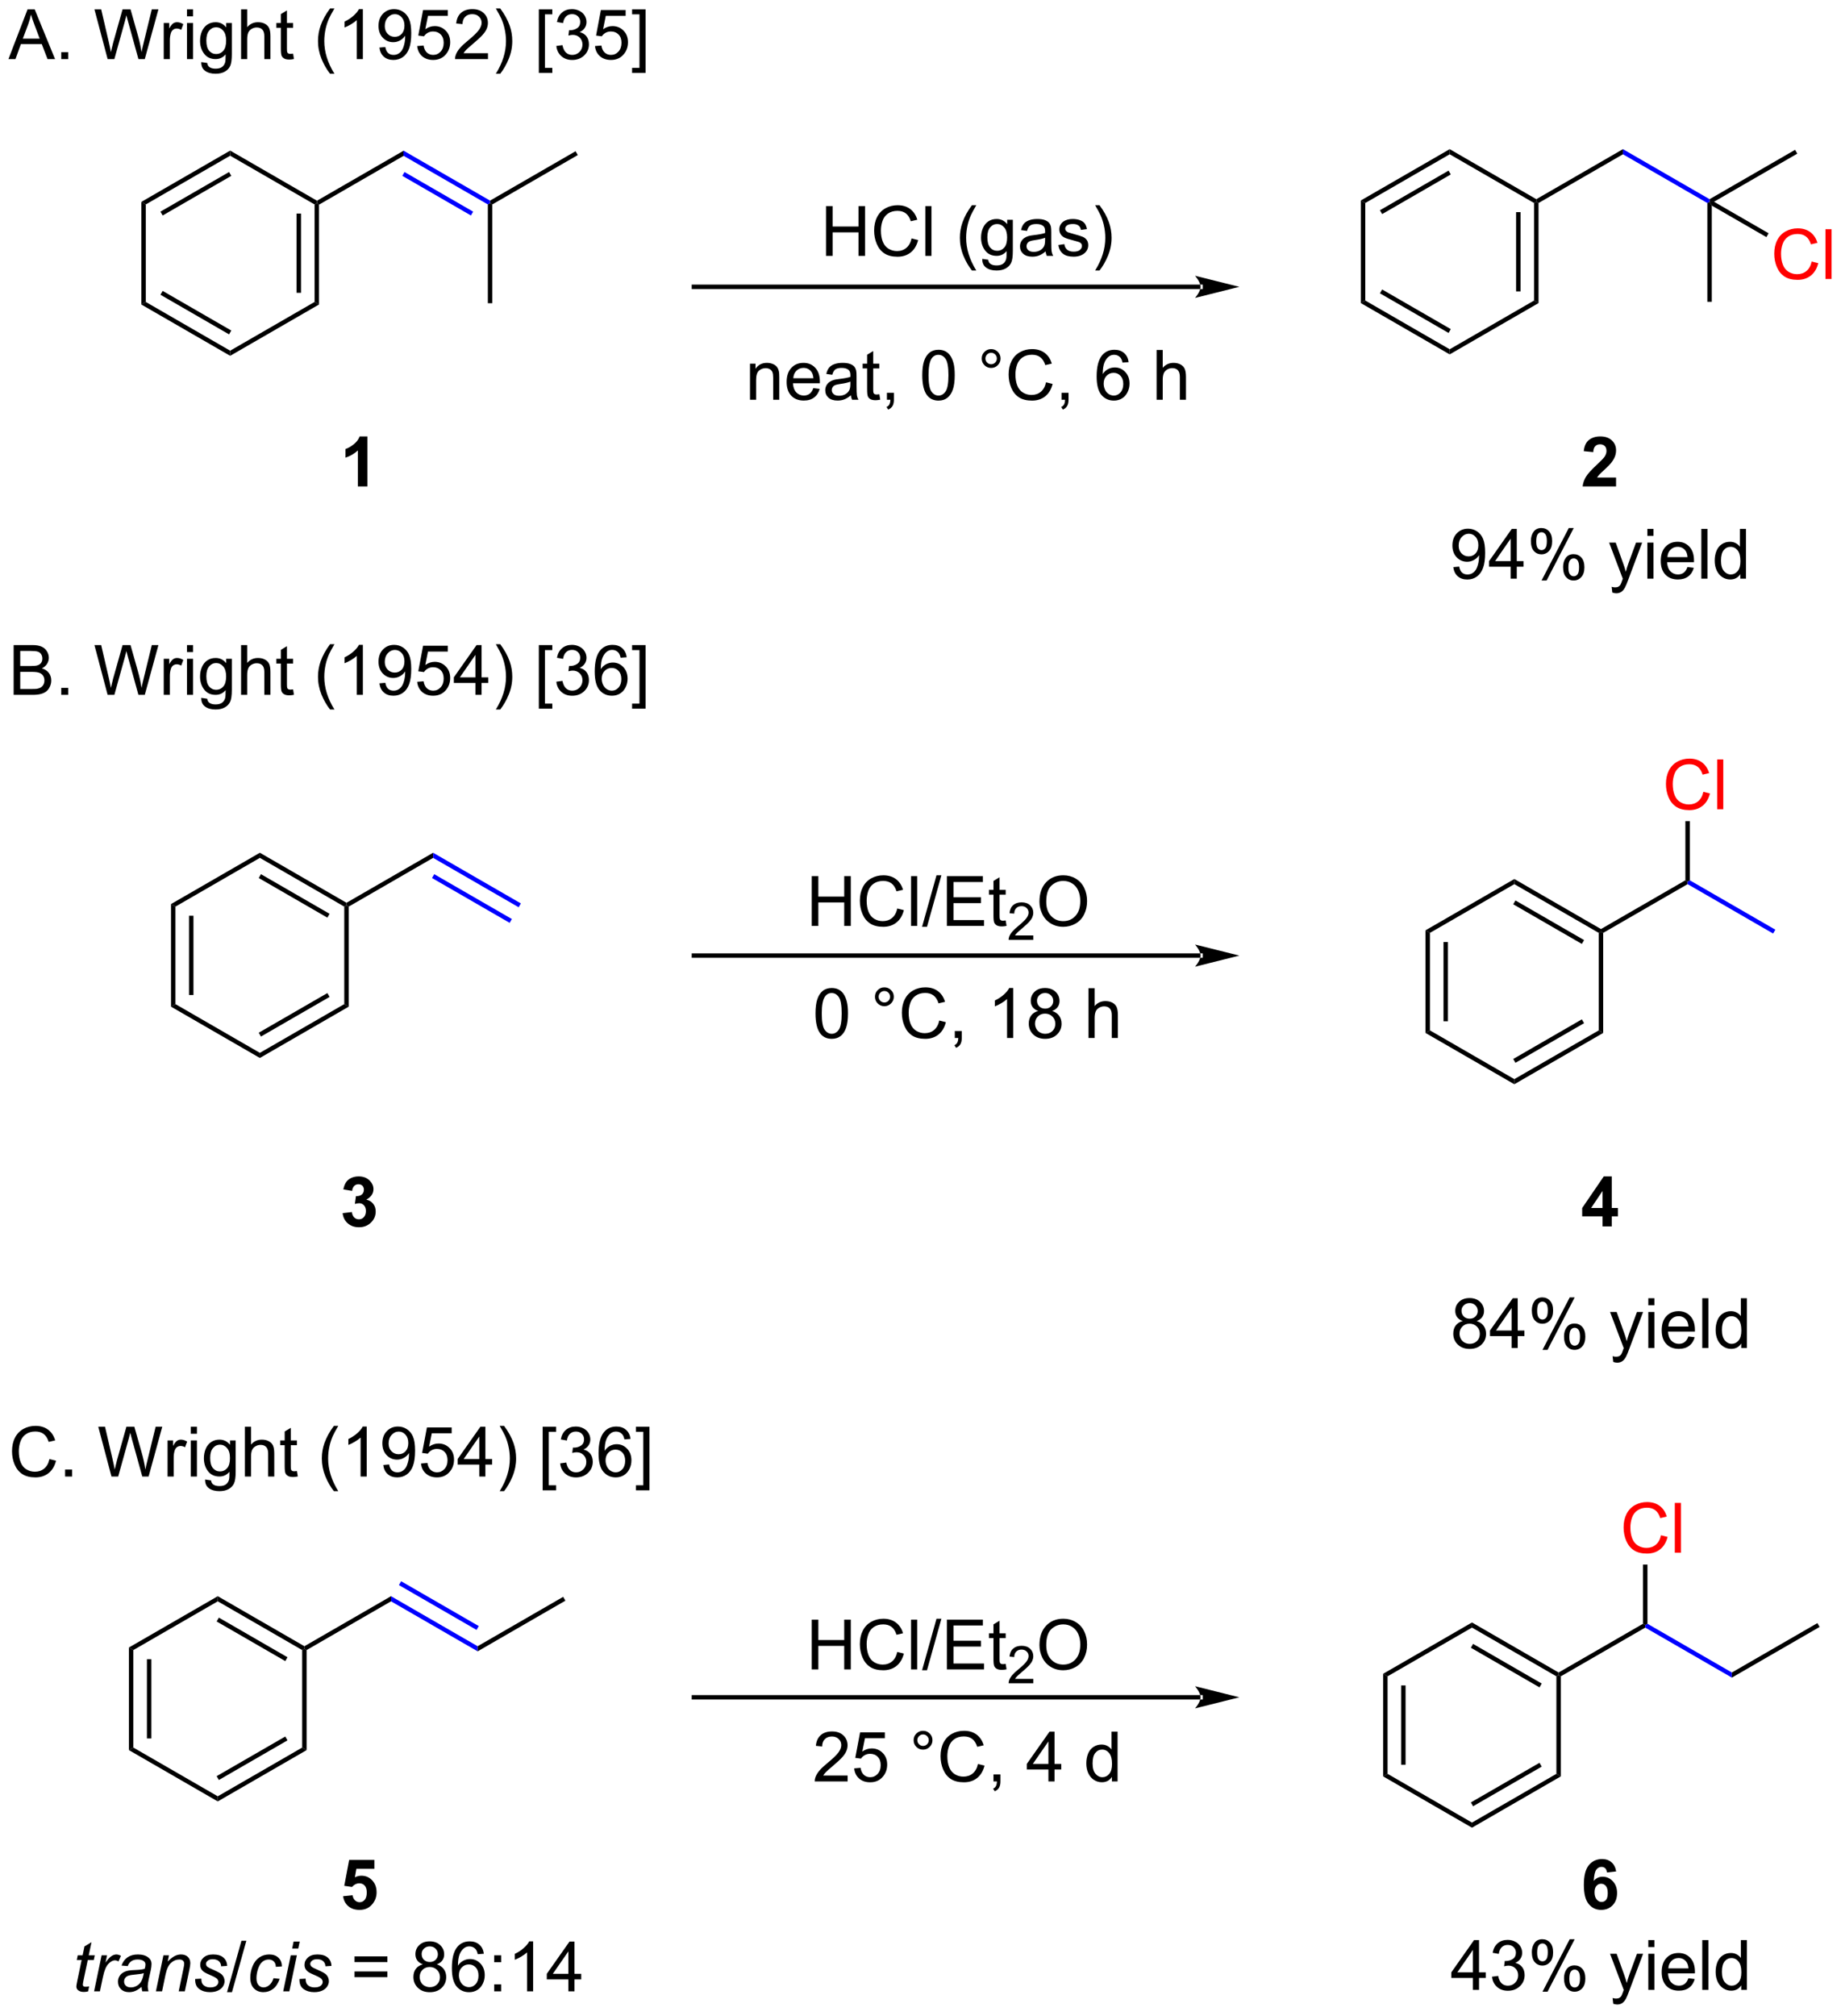 <?xml version="1.0" encoding="UTF-8"?>
<!DOCTYPE svg PUBLIC '-//W3C//DTD SVG 1.0//EN'
          'http://www.w3.org/TR/2001/REC-SVG-20010904/DTD/svg10.dtd'>
<svg stroke-dasharray="none" shape-rendering="auto" xmlns="http://www.w3.org/2000/svg" font-family="'Dialog'" text-rendering="auto" width="581" fill-opacity="1" color-interpolation="auto" color-rendering="auto" preserveAspectRatio="xMidYMid meet" font-size="12px" viewBox="0 0 581 636" fill="black" xmlns:xlink="http://www.w3.org/1999/xlink" stroke="black" image-rendering="auto" stroke-miterlimit="10" stroke-linecap="square" stroke-linejoin="miter" font-style="normal" stroke-width="1" height="636" stroke-dashoffset="0" font-weight="normal" stroke-opacity="1"
><!--Generated by the Batik Graphics2D SVG Generator--><defs id="genericDefs"
  /><g
  ><defs id="defs1"
    ><clipPath clipPathUnits="userSpaceOnUse" id="clipPath1"
      ><path d="M0.619 3.625 L218.374 3.625 L218.374 241.79 L0.619 241.79 L0.619 3.625 Z"
      /></clipPath
      ><clipPath clipPathUnits="userSpaceOnUse" id="clipPath2"
      ><path d="M-1.2 11.355 L-1.2 242.899 L210.5 242.899 L210.5 11.355 Z"
      /></clipPath
    ></defs
    ><g transform="scale(2.667,2.667) translate(-0.619,-3.625) matrix(1.029,0,0,1.029,1.853,-8.055)"
    ><path d="M45.216 28.676 L45.216 29.265 L35.504 34.872 L35.249 34.725 L35.249 34.43 Z" stroke="none" clip-path="url(#clipPath2)"
    /></g
    ><g transform="matrix(2.743,0,0,2.743,3.29,-31.147)"
    ><path d="M195.746 35.004 L195.491 34.562 L196.001 34.562 L202.283 38.188 L202.028 38.63 Z" stroke="none" clip-path="url(#clipPath2)"
    /></g
    ><g transform="matrix(2.743,0,0,2.743,3.29,-31.147)"
    ><path d="M13.633 200.86 L14.143 201.155 L14.143 212.369 L13.633 212.664 ZM15.705 202.204 L15.705 211.32 L16.215 211.32 L16.215 202.204 Z" stroke="none" clip-path="url(#clipPath2)"
    /></g
    ><g transform="matrix(2.743,0,0,2.743,3.29,-31.147)"
    ><path d="M13.633 212.664 L14.143 212.369 L23.855 217.976 L23.855 218.565 Z" stroke="none" clip-path="url(#clipPath2)"
    /></g
    ><g transform="matrix(2.743,0,0,2.743,3.29,-31.147)"
    ><path d="M23.855 218.565 L23.855 217.976 L33.567 212.369 L34.077 212.664 ZM23.983 216.1 L31.878 211.541 L31.623 211.099 L23.727 215.658 Z" stroke="none" clip-path="url(#clipPath2)"
    /></g
    ><g transform="matrix(2.743,0,0,2.743,3.29,-31.147)"
    ><path d="M34.077 212.664 L33.567 212.369 L33.567 201.155 L33.822 201.008 L34.077 201.155 Z" stroke="none" clip-path="url(#clipPath2)"
    /></g
    ><g transform="matrix(2.743,0,0,2.743,3.29,-31.147)"
    ><path d="M33.822 200.713 L33.822 201.008 L33.567 201.155 L23.855 195.548 L23.855 194.959 ZM31.878 201.983 L23.983 197.424 L23.727 197.866 L31.623 202.425 Z" stroke="none" clip-path="url(#clipPath2)"
    /></g
    ><g transform="matrix(2.743,0,0,2.743,3.29,-31.147)"
    ><path d="M23.855 194.959 L23.855 195.548 L14.143 201.155 L13.633 200.86 Z" stroke="none" clip-path="url(#clipPath2)"
    /></g
    ><g transform="matrix(2.743,0,0,2.743,3.29,-31.147)"
    ><path d="M43.789 194.959 L43.789 195.548 L34.077 201.155 L33.822 201.008 L33.822 200.713 Z" stroke="none" clip-path="url(#clipPath2)"
    /></g
    ><g fill="blue" transform="matrix(2.743,0,0,2.743,3.29,-31.147)" stroke="blue"
    ><path d="M53.755 200.713 L53.755 201.302 L43.789 195.548 L43.789 194.959 ZM53.883 198.395 L44.952 193.238 L44.697 193.68 L53.628 198.837 Z" stroke="none" clip-path="url(#clipPath2)"
    /></g
    ><g transform="matrix(2.743,0,0,2.743,3.29,-31.147)"
    ><path d="M63.595 195.032 L63.85 195.474 L53.755 201.302 L53.755 200.713 Z" stroke="none" clip-path="url(#clipPath2)"
    /></g
    ><g transform="matrix(2.743,0,0,2.743,3.29,-31.147)"
    ><path d="M157.935 203.882 L158.445 204.177 L158.445 215.391 L157.935 215.685 ZM160.006 205.225 L160.006 214.342 L160.516 214.342 L160.516 205.225 Z" stroke="none" clip-path="url(#clipPath2)"
    /></g
    ><g transform="matrix(2.743,0,0,2.743,3.29,-31.147)"
    ><path d="M157.935 215.685 L158.445 215.391 L168.156 220.998 L168.156 221.587 Z" stroke="none" clip-path="url(#clipPath2)"
    /></g
    ><g transform="matrix(2.743,0,0,2.743,3.29,-31.147)"
    ><path d="M168.156 221.587 L168.156 220.998 L177.868 215.391 L178.378 215.685 ZM168.284 219.121 L176.179 214.563 L175.924 214.121 L168.029 218.679 Z" stroke="none" clip-path="url(#clipPath2)"
    /></g
    ><g transform="matrix(2.743,0,0,2.743,3.29,-31.147)"
    ><path d="M178.378 215.685 L177.868 215.391 L177.868 204.177 L178.123 204.029 L178.378 204.177 Z" stroke="none" clip-path="url(#clipPath2)"
    /></g
    ><g transform="matrix(2.743,0,0,2.743,3.29,-31.147)"
    ><path d="M178.123 203.735 L178.123 204.029 L177.868 204.177 L168.156 198.57 L168.156 197.981 ZM176.179 205.005 L168.284 200.446 L168.029 200.888 L175.924 205.446 Z" stroke="none" clip-path="url(#clipPath2)"
    /></g
    ><g transform="matrix(2.743,0,0,2.743,3.29,-31.147)"
    ><path d="M168.156 197.981 L168.156 198.57 L158.445 204.177 L157.935 203.882 Z" stroke="none" clip-path="url(#clipPath2)"
    /></g
    ><g transform="matrix(2.743,0,0,2.743,3.29,-31.147)"
    ><path d="M187.835 198.128 L188.09 198.275 L188.09 198.57 L178.378 204.177 L178.123 204.029 L178.123 203.735 Z" stroke="none" clip-path="url(#clipPath2)"
    /></g
    ><g fill="blue" transform="matrix(2.743,0,0,2.743,3.29,-31.147)" stroke="blue"
    ><path d="M198.057 203.735 L198.057 204.324 L188.09 198.57 L188.09 198.275 L188.345 198.128 Z" stroke="none" clip-path="url(#clipPath2)"
    /></g
    ><g transform="matrix(2.743,0,0,2.743,3.29,-31.147)"
    ><path d="M207.896 198.054 L208.151 198.496 L198.057 204.324 L198.057 203.735 Z" stroke="none" clip-path="url(#clipPath2)"
    /></g
    ><g fill="red" transform="matrix(2.743,0,0,2.743,3.29,-31.147)" stroke="red"
    ><path d="M189.904 187.949 L190.662 188.139 Q190.425 189.074 189.805 189.566 Q189.186 190.055 188.292 190.055 Q187.365 190.055 186.785 189.678 Q186.207 189.3 185.902 188.587 Q185.6 187.87 185.6 187.05 Q185.6 186.154 185.941 185.49 Q186.285 184.824 186.915 184.477 Q187.545 184.131 188.303 184.131 Q189.162 184.131 189.748 184.568 Q190.334 185.006 190.566 185.8 L189.819 185.975 Q189.621 185.35 189.24 185.066 Q188.863 184.779 188.287 184.779 Q187.628 184.779 187.183 185.097 Q186.74 185.412 186.561 185.946 Q186.381 186.48 186.381 187.045 Q186.381 187.777 186.595 188.321 Q186.808 188.865 187.256 189.136 Q187.707 189.404 188.23 189.404 Q188.865 189.404 189.305 189.037 Q189.748 188.67 189.904 187.949 ZM191.492 189.956 L191.492 184.23 L192.195 184.23 L192.195 189.956 L191.492 189.956 Z" stroke="none" clip-path="url(#clipPath2)"
    /></g
    ><g transform="matrix(2.743,0,0,2.743,3.29,-31.147)"
    ><path d="M188.345 198.128 L188.09 198.275 L187.835 198.128 L187.835 191.324 L188.345 191.324 Z" stroke="none" clip-path="url(#clipPath2)"
    /></g
    ><g transform="matrix(2.743,0,0,2.743,3.29,-31.147)"
    ><path d="M92.195 203.378 L92.195 197.651 L92.953 197.651 L92.953 200.003 L95.93 200.003 L95.93 197.651 L96.687 197.651 L96.687 203.378 L95.93 203.378 L95.93 200.677 L92.953 200.677 L92.953 203.378 L92.195 203.378 ZM102.035 201.37 L102.793 201.56 Q102.556 202.495 101.936 202.987 Q101.316 203.477 100.423 203.477 Q99.496 203.477 98.915 203.099 Q98.337 202.721 98.032 202.008 Q97.73 201.292 97.73 200.471 Q97.73 199.576 98.072 198.912 Q98.415 198.245 99.046 197.899 Q99.676 197.552 100.433 197.552 Q101.293 197.552 101.879 197.99 Q102.465 198.427 102.697 199.221 L101.949 199.396 Q101.751 198.771 101.371 198.487 Q100.993 198.201 100.418 198.201 Q99.759 198.201 99.314 198.518 Q98.871 198.833 98.691 199.367 Q98.512 199.901 98.512 200.466 Q98.512 201.198 98.725 201.742 Q98.939 202.287 99.387 202.557 Q99.837 202.826 100.361 202.826 Q100.996 202.826 101.436 202.458 Q101.879 202.091 102.035 201.37 ZM103.622 203.378 L103.622 197.651 L104.325 197.651 L104.325 203.378 L103.622 203.378 ZM104.887 203.477 L106.548 197.552 L107.111 197.552 L105.454 203.477 L104.887 203.477 ZM107.742 203.378 L107.742 197.651 L111.883 197.651 L111.883 198.326 L108.5 198.326 L108.5 200.081 L111.669 200.081 L111.669 200.753 L108.5 200.753 L108.5 202.701 L112.016 202.701 L112.016 203.378 L107.742 203.378 ZM114.508 202.748 L114.609 203.37 Q114.312 203.432 114.078 203.432 Q113.695 203.432 113.484 203.313 Q113.273 203.19 113.187 202.992 Q113.102 202.794 113.102 202.162 L113.102 199.776 L112.586 199.776 L112.586 199.229 L113.102 199.229 L113.102 198.201 L113.802 197.779 L113.802 199.229 L114.508 199.229 L114.508 199.776 L113.802 199.776 L113.802 202.201 Q113.802 202.503 113.838 202.589 Q113.875 202.675 113.958 202.727 Q114.044 202.776 114.2 202.776 Q114.318 202.776 114.508 202.748 Z" stroke="none" clip-path="url(#clipPath2)"
    /></g
    ><g transform="matrix(2.743,0,0,2.743,3.29,-31.147)"
    ><path d="M117.689 204.47 L117.689 204.978 L114.85 204.978 Q114.844 204.786 114.912 204.611 Q115.019 204.321 115.258 204.04 Q115.498 203.759 115.949 203.39 Q116.648 202.816 116.894 202.48 Q117.141 202.144 117.141 201.845 Q117.141 201.532 116.916 201.318 Q116.693 201.101 116.332 201.101 Q115.951 201.101 115.723 201.329 Q115.494 201.558 115.492 201.962 L114.949 201.907 Q115.006 201.3 115.369 200.984 Q115.732 200.665 116.344 200.665 Q116.963 200.665 117.322 201.009 Q117.683 201.351 117.683 201.857 Q117.683 202.114 117.578 202.364 Q117.473 202.613 117.227 202.888 Q116.982 203.163 116.414 203.644 Q115.939 204.042 115.805 204.185 Q115.67 204.327 115.582 204.47 L117.689 204.47 Z" stroke="none" clip-path="url(#clipPath2)"
    /></g
    ><g transform="matrix(2.743,0,0,2.743,3.29,-31.147)"
    ><path d="M118.393 200.589 Q118.393 199.162 119.158 198.357 Q119.924 197.55 121.135 197.55 Q121.927 197.55 122.562 197.93 Q123.2 198.307 123.533 198.984 Q123.869 199.662 123.869 200.521 Q123.869 201.393 123.518 202.081 Q123.166 202.768 122.52 203.123 Q121.877 203.477 121.13 203.477 Q120.323 203.477 119.684 203.086 Q119.049 202.693 118.721 202.018 Q118.393 201.341 118.393 200.589 ZM119.174 200.599 Q119.174 201.636 119.729 202.232 Q120.286 202.826 121.127 202.826 Q121.981 202.826 122.533 202.224 Q123.088 201.623 123.088 200.518 Q123.088 199.818 122.851 199.297 Q122.614 198.776 122.158 198.49 Q121.705 198.201 121.138 198.201 Q120.333 198.201 119.752 198.755 Q119.174 199.307 119.174 200.599 Z" stroke="none" clip-path="url(#clipPath2)"
    /></g
    ><g transform="matrix(2.743,0,0,2.743,3.29,-31.147)"
    ><path d="M96.323 215.588 L96.323 216.265 L92.536 216.265 Q92.528 216.01 92.619 215.775 Q92.763 215.39 93.08 215.015 Q93.401 214.64 94.002 214.148 Q94.934 213.382 95.263 212.934 Q95.591 212.486 95.591 212.088 Q95.591 211.671 95.291 211.385 Q94.994 211.096 94.513 211.096 Q94.005 211.096 93.7 211.4 Q93.395 211.705 93.393 212.244 L92.669 212.171 Q92.744 211.361 93.229 210.94 Q93.713 210.515 94.528 210.515 Q95.354 210.515 95.833 210.973 Q96.315 211.429 96.315 212.103 Q96.315 212.447 96.174 212.781 Q96.034 213.111 95.705 213.478 Q95.38 213.846 94.622 214.486 Q93.989 215.018 93.809 215.208 Q93.63 215.398 93.513 215.588 L96.323 215.588 ZM97.076 214.765 L97.813 214.702 Q97.897 215.242 98.194 215.512 Q98.493 215.783 98.915 215.783 Q99.423 215.783 99.774 215.4 Q100.126 215.018 100.126 214.385 Q100.126 213.783 99.787 213.437 Q99.451 213.088 98.905 213.088 Q98.563 213.088 98.29 213.244 Q98.017 213.398 97.86 213.643 L97.201 213.557 L97.756 210.617 L100.603 210.617 L100.603 211.288 L98.319 211.288 L98.009 212.827 Q98.524 212.468 99.092 212.468 Q99.842 212.468 100.358 212.989 Q100.873 213.507 100.873 214.322 Q100.873 215.101 100.42 215.666 Q99.868 216.364 98.915 216.364 Q98.134 216.364 97.639 215.927 Q97.147 215.486 97.076 214.765 ZM103.915 211.523 Q103.915 211.072 104.233 210.757 Q104.553 210.44 104.998 210.44 Q105.451 210.44 105.767 210.757 Q106.084 211.072 106.084 211.523 Q106.084 211.971 105.764 212.291 Q105.446 212.609 104.998 212.609 Q104.553 212.609 104.233 212.294 Q103.915 211.976 103.915 211.523 ZM104.342 211.523 Q104.342 211.796 104.535 211.989 Q104.728 212.182 105.001 212.182 Q105.272 212.182 105.465 211.989 Q105.657 211.796 105.657 211.523 Q105.657 211.249 105.465 211.057 Q105.272 210.861 105.001 210.861 Q104.728 210.861 104.535 211.057 Q104.342 211.249 104.342 211.523 ZM111.317 214.257 L112.075 214.447 Q111.838 215.382 111.218 215.874 Q110.599 216.364 109.705 216.364 Q108.778 216.364 108.198 215.986 Q107.619 215.609 107.315 214.895 Q107.013 214.179 107.013 213.359 Q107.013 212.463 107.354 211.799 Q107.698 211.132 108.328 210.786 Q108.958 210.44 109.716 210.44 Q110.575 210.44 111.161 210.877 Q111.747 211.315 111.979 212.109 L111.231 212.283 Q111.034 211.658 110.653 211.374 Q110.276 211.088 109.7 211.088 Q109.041 211.088 108.596 211.406 Q108.153 211.721 107.974 212.255 Q107.794 212.788 107.794 213.353 Q107.794 214.085 108.007 214.63 Q108.221 215.174 108.669 215.445 Q109.119 215.713 109.643 215.713 Q110.278 215.713 110.718 215.346 Q111.161 214.978 111.317 214.257 ZM113.103 216.265 L113.103 215.463 L113.905 215.463 L113.905 216.265 Q113.905 216.708 113.748 216.978 Q113.592 217.249 113.251 217.398 L113.056 217.098 Q113.28 216.999 113.384 216.809 Q113.49 216.622 113.501 216.265 L113.103 216.265 ZM119.423 216.265 L119.423 214.893 L116.938 214.893 L116.938 214.249 L119.553 210.538 L120.126 210.538 L120.126 214.249 L120.899 214.249 L120.899 214.893 L120.126 214.893 L120.126 216.265 L119.423 216.265 ZM119.423 214.249 L119.423 211.666 L117.631 214.249 L119.423 214.249 ZM126.728 216.265 L126.728 215.742 Q126.334 216.359 125.569 216.359 Q125.071 216.359 124.655 216.085 Q124.24 215.812 124.011 215.322 Q123.782 214.83 123.782 214.195 Q123.782 213.572 123.988 213.067 Q124.196 212.562 124.61 212.294 Q125.024 212.023 125.537 212.023 Q125.912 212.023 126.204 212.182 Q126.498 212.338 126.681 212.593 L126.681 210.538 L127.381 210.538 L127.381 216.265 L126.728 216.265 ZM124.506 214.195 Q124.506 214.992 124.842 215.387 Q125.178 215.781 125.634 215.781 Q126.095 215.781 126.418 215.403 Q126.74 215.025 126.74 214.252 Q126.74 213.4 126.412 213.002 Q126.084 212.603 125.603 212.603 Q125.134 212.603 124.819 212.986 Q124.506 213.369 124.506 214.195 Z" stroke="none" clip-path="url(#clipPath2)"
    /></g
    ><g transform="matrix(2.743,0,0,2.743,3.29,-31.147)"
    ><path d="M168.263 240.241 L168.263 238.869 L165.779 238.869 L165.779 238.226 L168.393 234.515 L168.966 234.515 L168.966 238.226 L169.74 238.226 L169.74 238.869 L168.966 238.869 L168.966 240.241 L168.263 240.241 ZM168.263 238.226 L168.263 235.642 L166.472 238.226 L168.263 238.226 ZM170.463 238.728 L171.166 238.635 Q171.288 239.234 171.577 239.497 Q171.869 239.76 172.288 239.76 Q172.783 239.76 173.124 239.416 Q173.468 239.072 173.468 238.564 Q173.468 238.08 173.15 237.767 Q172.835 237.452 172.345 237.452 Q172.147 237.452 171.851 237.53 L171.929 236.913 Q171.999 236.921 172.041 236.921 Q172.491 236.921 172.851 236.687 Q173.21 236.452 173.21 235.963 Q173.21 235.577 172.947 235.325 Q172.686 235.07 172.272 235.07 Q171.861 235.07 171.588 235.327 Q171.314 235.585 171.236 236.101 L170.533 235.976 Q170.663 235.267 171.119 234.879 Q171.577 234.491 172.257 234.491 Q172.726 234.491 173.119 234.692 Q173.514 234.892 173.723 235.241 Q173.931 235.588 173.931 235.978 Q173.931 236.351 173.731 236.655 Q173.533 236.96 173.142 237.14 Q173.65 237.257 173.931 237.627 Q174.213 237.994 174.213 238.549 Q174.213 239.299 173.666 239.822 Q173.119 240.343 172.283 240.343 Q171.53 240.343 171.03 239.895 Q170.533 239.445 170.463 238.728 ZM175.042 235.89 Q175.042 235.275 175.349 234.846 Q175.659 234.416 176.245 234.416 Q176.784 234.416 177.136 234.801 Q177.49 235.187 177.49 235.931 Q177.49 236.658 177.133 237.051 Q176.776 237.445 176.253 237.445 Q175.732 237.445 175.386 237.059 Q175.042 236.671 175.042 235.89 ZM176.263 234.9 Q176.003 234.9 175.828 235.127 Q175.654 235.353 175.654 235.96 Q175.654 236.51 175.828 236.736 Q176.005 236.96 176.263 236.96 Q176.529 236.96 176.703 236.734 Q176.878 236.507 176.878 235.905 Q176.878 235.351 176.701 235.127 Q176.526 234.9 176.263 234.9 ZM176.268 240.452 L179.401 234.416 L179.972 234.416 L176.849 240.452 L176.268 240.452 ZM178.745 238.898 Q178.745 238.28 179.052 237.853 Q179.362 237.424 179.951 237.424 Q180.49 237.424 180.844 237.809 Q181.198 238.195 181.198 238.939 Q181.198 239.666 180.839 240.059 Q180.482 240.452 179.956 240.452 Q179.435 240.452 179.089 240.064 Q178.745 239.674 178.745 238.898 ZM179.972 237.908 Q179.706 237.908 179.531 238.135 Q179.357 238.361 179.357 238.968 Q179.357 239.515 179.531 239.741 Q179.709 239.968 179.966 239.968 Q180.237 239.968 180.409 239.741 Q180.584 239.515 180.584 238.913 Q180.584 238.359 180.406 238.135 Q180.232 237.908 179.972 237.908 ZM184.409 241.84 L184.331 241.179 Q184.56 241.241 184.732 241.241 Q184.966 241.241 185.107 241.163 Q185.248 241.085 185.339 240.945 Q185.404 240.84 185.552 240.421 Q185.573 240.364 185.615 240.249 L184.042 236.093 L184.8 236.093 L185.662 238.494 Q185.831 238.952 185.964 239.455 Q186.084 238.971 186.253 238.51 L187.138 236.093 L187.841 236.093 L186.263 240.312 Q186.011 240.997 185.87 241.254 Q185.683 241.601 185.44 241.762 Q185.198 241.926 184.862 241.926 Q184.659 241.926 184.409 241.84 ZM188.443 235.322 L188.443 234.515 L189.146 234.515 L189.146 235.322 L188.443 235.322 ZM188.443 240.241 L188.443 236.093 L189.146 236.093 L189.146 240.241 L188.443 240.241 ZM193.056 238.905 L193.783 238.994 Q193.611 239.632 193.145 239.984 Q192.681 240.335 191.96 240.335 Q191.048 240.335 190.514 239.775 Q189.983 239.213 189.983 238.202 Q189.983 237.155 190.522 236.577 Q191.061 235.999 191.921 235.999 Q192.751 235.999 193.278 236.567 Q193.806 237.132 193.806 238.158 Q193.806 238.221 193.804 238.346 L190.71 238.346 Q190.749 239.03 191.095 239.395 Q191.444 239.757 191.963 239.757 Q192.351 239.757 192.624 239.554 Q192.897 239.351 193.056 238.905 ZM190.749 237.767 L193.064 237.767 Q193.017 237.244 192.798 236.984 Q192.463 236.577 191.929 236.577 Q191.444 236.577 191.113 236.903 Q190.783 237.226 190.749 237.767 ZM194.651 240.241 L194.651 234.515 L195.354 234.515 L195.354 240.241 L194.651 240.241 ZM199.134 240.241 L199.134 239.718 Q198.741 240.335 197.976 240.335 Q197.478 240.335 197.061 240.062 Q196.647 239.788 196.418 239.299 Q196.189 238.806 196.189 238.171 Q196.189 237.549 196.395 237.043 Q196.603 236.538 197.017 236.27 Q197.431 235.999 197.944 235.999 Q198.319 235.999 198.611 236.158 Q198.905 236.314 199.088 236.57 L199.088 234.515 L199.788 234.515 L199.788 240.241 L199.134 240.241 ZM196.913 238.171 Q196.913 238.968 197.249 239.364 Q197.585 239.757 198.041 239.757 Q198.501 239.757 198.824 239.379 Q199.147 239.002 199.147 238.228 Q199.147 237.377 198.819 236.978 Q198.491 236.58 198.009 236.58 Q197.541 236.58 197.226 236.963 Q196.913 237.346 196.913 238.171 Z" stroke="none" clip-path="url(#clipPath2)"
    /></g
    ><g transform="matrix(2.743,0,0,2.743,3.29,-31.147)"
    ><path d="M18.477 115.345 L18.987 115.639 L18.987 126.853 L18.477 127.148 ZM20.548 116.688 L20.548 125.805 L21.058 125.805 L21.058 116.688 Z" stroke="none" clip-path="url(#clipPath2)"
    /></g
    ><g transform="matrix(2.743,0,0,2.743,3.29,-31.147)"
    ><path d="M18.477 127.148 L18.987 126.853 L28.699 132.46 L28.699 133.049 Z" stroke="none" clip-path="url(#clipPath2)"
    /></g
    ><g transform="matrix(2.743,0,0,2.743,3.29,-31.147)"
    ><path d="M28.699 133.049 L28.699 132.46 L38.41 126.853 L38.92 127.148 ZM28.826 130.584 L36.721 126.025 L36.466 125.584 L28.571 130.142 Z" stroke="none" clip-path="url(#clipPath2)"
    /></g
    ><g transform="matrix(2.743,0,0,2.743,3.29,-31.147)"
    ><path d="M38.92 127.148 L38.41 126.853 L38.41 115.639 L38.665 115.492 L38.92 115.639 Z" stroke="none" clip-path="url(#clipPath2)"
    /></g
    ><g transform="matrix(2.743,0,0,2.743,3.29,-31.147)"
    ><path d="M38.665 115.197 L38.665 115.492 L38.41 115.639 L28.699 110.032 L28.699 109.443 ZM36.721 116.467 L28.826 111.909 L28.571 112.35 L36.466 116.909 Z" stroke="none" clip-path="url(#clipPath2)"
    /></g
    ><g transform="matrix(2.743,0,0,2.743,3.29,-31.147)"
    ><path d="M28.699 109.443 L28.699 110.032 L18.987 115.639 L18.477 115.345 Z" stroke="none" clip-path="url(#clipPath2)"
    /></g
    ><g transform="matrix(2.743,0,0,2.743,3.29,-31.147)"
    ><path d="M48.632 109.443 L48.632 110.032 L38.92 115.639 L38.665 115.492 L38.665 115.197 Z" stroke="none" clip-path="url(#clipPath2)"
    /></g
    ><g fill="blue" transform="matrix(2.743,0,0,2.743,3.29,-31.147)" stroke="blue"
    ><path d="M58.727 115.271 L58.471 115.713 L48.632 110.032 L48.632 109.443 ZM57.691 117.065 L48.76 111.909 L48.505 112.35 L57.436 117.507 Z" stroke="none" clip-path="url(#clipPath2)"
    /></g
    ><g transform="matrix(2.743,0,0,2.743,3.29,-31.147)"
    ><path d="M162.808 118.366 L163.318 118.661 L163.318 129.875 L162.808 130.17 ZM164.879 119.71 L164.879 128.826 L165.389 128.826 L165.389 119.71 Z" stroke="none" clip-path="url(#clipPath2)"
    /></g
    ><g transform="matrix(2.743,0,0,2.743,3.29,-31.147)"
    ><path d="M162.808 130.17 L163.318 129.875 L173.029 135.482 L173.029 136.071 Z" stroke="none" clip-path="url(#clipPath2)"
    /></g
    ><g transform="matrix(2.743,0,0,2.743,3.29,-31.147)"
    ><path d="M173.029 136.071 L173.029 135.482 L182.741 129.875 L183.251 130.17 ZM173.157 133.606 L181.052 129.047 L180.797 128.605 L172.902 133.164 Z" stroke="none" clip-path="url(#clipPath2)"
    /></g
    ><g transform="matrix(2.743,0,0,2.743,3.29,-31.147)"
    ><path d="M183.251 130.17 L182.741 129.875 L182.741 118.661 L182.996 118.514 L183.251 118.661 Z" stroke="none" clip-path="url(#clipPath2)"
    /></g
    ><g transform="matrix(2.743,0,0,2.743,3.29,-31.147)"
    ><path d="M182.996 118.219 L182.996 118.514 L182.741 118.661 L173.029 113.054 L173.029 112.465 ZM181.052 119.489 L173.157 114.93 L172.902 115.372 L180.797 119.931 Z" stroke="none" clip-path="url(#clipPath2)"
    /></g
    ><g transform="matrix(2.743,0,0,2.743,3.29,-31.147)"
    ><path d="M173.029 112.465 L173.029 113.054 L163.318 118.661 L162.808 118.366 Z" stroke="none" clip-path="url(#clipPath2)"
    /></g
    ><g transform="matrix(2.743,0,0,2.743,3.29,-31.147)"
    ><path d="M192.708 112.612 L192.963 112.759 L192.963 113.054 L183.251 118.661 L182.996 118.514 L182.996 118.219 Z" stroke="none" clip-path="url(#clipPath2)"
    /></g
    ><g fill="blue" transform="matrix(2.743,0,0,2.743,3.29,-31.147)" stroke="blue"
    ><path d="M203.057 118.293 L202.802 118.735 L192.963 113.054 L192.963 112.759 L193.218 112.612 Z" stroke="none" clip-path="url(#clipPath2)"
    /></g
    ><g transform="matrix(2.743,0,0,2.743,3.29,-31.147)"
    ><path d="M92.195 117.862 L92.195 112.135 L92.953 112.135 L92.953 114.487 L95.93 114.487 L95.93 112.135 L96.687 112.135 L96.687 117.862 L95.93 117.862 L95.93 115.161 L92.953 115.161 L92.953 117.862 L92.195 117.862 ZM102.035 115.854 L102.793 116.044 Q102.556 116.979 101.936 117.471 Q101.316 117.961 100.423 117.961 Q99.496 117.961 98.915 117.583 Q98.337 117.206 98.032 116.492 Q97.73 115.776 97.73 114.956 Q97.73 114.06 98.072 113.396 Q98.415 112.729 99.046 112.383 Q99.676 112.036 100.433 112.036 Q101.293 112.036 101.879 112.474 Q102.465 112.911 102.697 113.706 L101.949 113.88 Q101.751 113.255 101.371 112.971 Q100.993 112.685 100.418 112.685 Q99.759 112.685 99.314 113.002 Q98.871 113.318 98.691 113.852 Q98.512 114.385 98.512 114.95 Q98.512 115.682 98.725 116.227 Q98.939 116.771 99.387 117.042 Q99.837 117.31 100.361 117.31 Q100.996 117.31 101.436 116.943 Q101.879 116.575 102.035 115.854 ZM103.622 117.862 L103.622 112.135 L104.325 112.135 L104.325 117.862 L103.622 117.862 ZM104.887 117.961 L106.548 112.036 L107.111 112.036 L105.454 117.961 L104.887 117.961 ZM107.742 117.862 L107.742 112.135 L111.883 112.135 L111.883 112.81 L108.5 112.81 L108.5 114.565 L111.669 114.565 L111.669 115.237 L108.5 115.237 L108.5 117.185 L112.016 117.185 L112.016 117.862 L107.742 117.862 ZM114.508 117.232 L114.609 117.854 Q114.312 117.917 114.078 117.917 Q113.695 117.917 113.484 117.797 Q113.273 117.674 113.187 117.477 Q113.102 117.279 113.102 116.646 L113.102 114.26 L112.586 114.26 L112.586 113.713 L113.102 113.713 L113.102 112.685 L113.802 112.263 L113.802 113.713 L114.508 113.713 L114.508 114.26 L113.802 114.26 L113.802 116.685 Q113.802 116.987 113.838 117.073 Q113.875 117.159 113.958 117.211 Q114.044 117.26 114.2 117.26 Q114.318 117.26 114.508 117.232 Z" stroke="none" clip-path="url(#clipPath2)"
    /></g
    ><g transform="matrix(2.743,0,0,2.743,3.29,-31.147)"
    ><path d="M117.689 118.954 L117.689 119.462 L114.85 119.462 Q114.844 119.27 114.912 119.095 Q115.019 118.806 115.258 118.524 Q115.498 118.243 115.949 117.874 Q116.648 117.3 116.894 116.964 Q117.141 116.628 117.141 116.329 Q117.141 116.017 116.916 115.802 Q116.693 115.585 116.332 115.585 Q115.951 115.585 115.723 115.814 Q115.494 116.042 115.492 116.446 L114.949 116.392 Q115.006 115.784 115.369 115.468 Q115.732 115.149 116.344 115.149 Q116.963 115.149 117.322 115.493 Q117.683 115.835 117.683 116.341 Q117.683 116.599 117.578 116.849 Q117.473 117.097 117.227 117.372 Q116.982 117.647 116.414 118.128 Q115.939 118.526 115.805 118.669 Q115.67 118.811 115.582 118.954 L117.689 118.954 Z" stroke="none" clip-path="url(#clipPath2)"
    /></g
    ><g transform="matrix(2.743,0,0,2.743,3.29,-31.147)"
    ><path d="M118.393 115.073 Q118.393 113.646 119.158 112.841 Q119.924 112.034 121.135 112.034 Q121.927 112.034 122.562 112.414 Q123.2 112.792 123.533 113.469 Q123.869 114.146 123.869 115.005 Q123.869 115.877 123.518 116.565 Q123.166 117.252 122.52 117.607 Q121.877 117.961 121.13 117.961 Q120.323 117.961 119.684 117.57 Q119.049 117.177 118.721 116.502 Q118.393 115.825 118.393 115.073 ZM119.174 115.083 Q119.174 116.12 119.729 116.716 Q120.286 117.31 121.127 117.31 Q121.981 117.31 122.533 116.708 Q123.088 116.107 123.088 115.002 Q123.088 114.302 122.851 113.781 Q122.614 113.26 122.158 112.974 Q121.705 112.685 121.138 112.685 Q120.333 112.685 119.752 113.24 Q119.174 113.792 119.174 115.083 Z" stroke="none" clip-path="url(#clipPath2)"
    /></g
    ><g transform="matrix(2.743,0,0,2.743,3.29,-31.147)"
    ><path d="M92.627 127.924 Q92.627 126.908 92.836 126.291 Q93.044 125.671 93.455 125.335 Q93.869 124.999 94.494 124.999 Q94.955 124.999 95.302 125.184 Q95.651 125.369 95.877 125.721 Q96.104 126.07 96.231 126.572 Q96.362 127.072 96.362 127.924 Q96.362 128.931 96.153 129.551 Q95.948 130.171 95.534 130.51 Q95.122 130.848 94.494 130.848 Q93.666 130.848 93.192 130.252 Q92.627 129.538 92.627 127.924 ZM93.349 127.924 Q93.349 129.335 93.679 129.801 Q94.01 130.267 94.494 130.267 Q94.979 130.267 95.307 129.799 Q95.638 129.33 95.638 127.924 Q95.638 126.51 95.307 126.046 Q94.979 125.58 94.487 125.58 Q94.002 125.58 93.713 125.991 Q93.349 126.515 93.349 127.924 ZM99.466 126.007 Q99.466 125.556 99.784 125.241 Q100.104 124.924 100.549 124.924 Q101.002 124.924 101.317 125.241 Q101.635 125.556 101.635 126.007 Q101.635 126.455 101.315 126.775 Q100.997 127.093 100.549 127.093 Q100.104 127.093 99.784 126.778 Q99.466 126.46 99.466 126.007 ZM99.893 126.007 Q99.893 126.281 100.086 126.473 Q100.278 126.666 100.552 126.666 Q100.823 126.666 101.015 126.473 Q101.208 126.281 101.208 126.007 Q101.208 125.734 101.015 125.541 Q100.823 125.346 100.552 125.346 Q100.278 125.346 100.086 125.541 Q99.893 125.734 99.893 126.007 ZM106.868 128.741 L107.626 128.931 Q107.389 129.866 106.769 130.359 Q106.149 130.848 105.256 130.848 Q104.329 130.848 103.748 130.471 Q103.17 130.093 102.865 129.379 Q102.563 128.663 102.563 127.843 Q102.563 126.947 102.905 126.283 Q103.248 125.616 103.879 125.27 Q104.509 124.924 105.267 124.924 Q106.126 124.924 106.712 125.361 Q107.298 125.799 107.53 126.593 L106.782 126.767 Q106.584 126.142 106.204 125.859 Q105.826 125.572 105.251 125.572 Q104.592 125.572 104.147 125.89 Q103.704 126.205 103.524 126.739 Q103.345 127.273 103.345 127.838 Q103.345 128.57 103.558 129.114 Q103.772 129.658 104.22 129.929 Q104.67 130.197 105.194 130.197 Q105.829 130.197 106.269 129.83 Q106.712 129.463 106.868 128.741 ZM108.653 130.749 L108.653 129.947 L109.455 129.947 L109.455 130.749 Q109.455 131.192 109.299 131.463 Q109.143 131.734 108.802 131.882 L108.606 131.583 Q108.83 131.484 108.934 131.293 Q109.041 131.106 109.052 130.749 L108.653 130.749 ZM115.369 130.749 L114.666 130.749 L114.666 126.267 Q114.411 126.51 114 126.752 Q113.588 126.994 113.26 127.116 L113.26 126.437 Q113.849 126.158 114.289 125.765 Q114.731 125.369 114.916 124.999 L115.369 124.999 L115.369 130.749 ZM118.251 127.642 Q117.813 127.484 117.603 127.187 Q117.392 126.89 117.392 126.476 Q117.392 125.851 117.84 125.426 Q118.29 124.999 119.037 124.999 Q119.787 124.999 120.243 125.434 Q120.701 125.869 120.701 126.494 Q120.701 126.892 120.49 127.189 Q120.282 127.484 119.858 127.642 Q120.384 127.814 120.66 128.197 Q120.936 128.58 120.936 129.111 Q120.936 129.846 120.415 130.348 Q119.897 130.848 119.048 130.848 Q118.201 130.848 117.681 130.346 Q117.162 129.843 117.162 129.093 Q117.162 128.533 117.444 128.158 Q117.728 127.781 118.251 127.642 ZM118.11 126.452 Q118.11 126.859 118.371 127.116 Q118.634 127.374 119.053 127.374 Q119.459 127.374 119.717 127.119 Q119.978 126.861 119.978 126.491 Q119.978 126.103 119.709 125.84 Q119.444 125.577 119.045 125.577 Q118.642 125.577 118.376 125.835 Q118.11 126.093 118.11 126.452 ZM117.884 129.096 Q117.884 129.398 118.027 129.679 Q118.17 129.96 118.451 130.114 Q118.733 130.267 119.056 130.267 Q119.561 130.267 119.889 129.945 Q120.217 129.619 120.217 129.119 Q120.217 128.611 119.879 128.28 Q119.54 127.947 119.032 127.947 Q118.537 127.947 118.209 128.275 Q117.884 128.603 117.884 129.096 ZM124.037 130.749 L124.037 125.023 L124.74 125.023 L124.74 127.077 Q125.233 126.507 125.983 126.507 Q126.444 126.507 126.782 126.689 Q127.123 126.869 127.269 127.189 Q127.415 127.51 127.415 128.119 L127.415 130.749 L126.712 130.749 L126.712 128.119 Q126.712 127.593 126.483 127.353 Q126.256 127.111 125.837 127.111 Q125.524 127.111 125.248 127.275 Q124.975 127.437 124.858 127.715 Q124.74 127.991 124.74 128.478 L124.74 130.749 L124.037 130.749 Z" stroke="none" clip-path="url(#clipPath2)"
    /></g
    ><g transform="matrix(2.743,0,0,2.743,3.29,-31.147)"
    ><path d="M167.091 163.307 Q166.654 163.149 166.443 162.852 Q166.232 162.555 166.232 162.141 Q166.232 161.516 166.68 161.091 Q167.13 160.664 167.878 160.664 Q168.628 160.664 169.084 161.099 Q169.542 161.534 169.542 162.159 Q169.542 162.557 169.331 162.854 Q169.123 163.149 168.698 163.307 Q169.224 163.479 169.5 163.862 Q169.776 164.245 169.776 164.776 Q169.776 165.511 169.255 166.013 Q168.737 166.513 167.888 166.513 Q167.042 166.513 166.521 166.011 Q166.003 165.508 166.003 164.758 Q166.003 164.198 166.284 163.823 Q166.568 163.445 167.091 163.307 ZM166.951 162.117 Q166.951 162.524 167.211 162.781 Q167.474 163.039 167.893 163.039 Q168.3 163.039 168.558 162.784 Q168.818 162.526 168.818 162.156 Q168.818 161.768 168.55 161.505 Q168.284 161.242 167.886 161.242 Q167.482 161.242 167.216 161.5 Q166.951 161.758 166.951 162.117 ZM166.724 164.761 Q166.724 165.062 166.867 165.344 Q167.011 165.625 167.292 165.779 Q167.573 165.932 167.896 165.932 Q168.401 165.932 168.729 165.609 Q169.058 165.284 169.058 164.784 Q169.058 164.276 168.719 163.945 Q168.38 163.612 167.873 163.612 Q167.378 163.612 167.05 163.94 Q166.724 164.268 166.724 164.761 ZM172.713 166.414 L172.713 165.042 L170.228 165.042 L170.228 164.399 L172.843 160.688 L173.416 160.688 L173.416 164.399 L174.189 164.399 L174.189 165.042 L173.416 165.042 L173.416 166.414 L172.713 166.414 ZM172.713 164.399 L172.713 161.815 L170.921 164.399 L172.713 164.399 ZM175.042 162.062 Q175.042 161.448 175.349 161.018 Q175.659 160.589 176.245 160.589 Q176.784 160.589 177.136 160.974 Q177.49 161.359 177.49 162.104 Q177.49 162.831 177.133 163.224 Q176.776 163.617 176.253 163.617 Q175.732 163.617 175.386 163.232 Q175.042 162.844 175.042 162.062 ZM176.263 161.073 Q176.003 161.073 175.828 161.299 Q175.654 161.526 175.654 162.133 Q175.654 162.682 175.828 162.909 Q176.005 163.133 176.263 163.133 Q176.529 163.133 176.703 162.906 Q176.878 162.68 176.878 162.078 Q176.878 161.524 176.701 161.299 Q176.526 161.073 176.263 161.073 ZM176.268 166.625 L179.401 160.589 L179.972 160.589 L176.849 166.625 L176.268 166.625 ZM178.745 165.07 Q178.745 164.453 179.052 164.026 Q179.362 163.596 179.951 163.596 Q180.49 163.596 180.844 163.982 Q181.198 164.367 181.198 165.112 Q181.198 165.839 180.839 166.232 Q180.482 166.625 179.956 166.625 Q179.435 166.625 179.089 166.237 Q178.745 165.846 178.745 165.07 ZM179.972 164.081 Q179.706 164.081 179.531 164.307 Q179.357 164.534 179.357 165.141 Q179.357 165.688 179.531 165.914 Q179.709 166.141 179.966 166.141 Q180.237 166.141 180.409 165.914 Q180.584 165.688 180.584 165.086 Q180.584 164.531 180.406 164.307 Q180.232 164.081 179.972 164.081 ZM184.409 168.013 L184.331 167.352 Q184.56 167.414 184.732 167.414 Q184.966 167.414 185.107 167.336 Q185.248 167.258 185.339 167.117 Q185.404 167.013 185.552 166.594 Q185.573 166.536 185.615 166.422 L184.042 162.266 L184.8 162.266 L185.662 164.667 Q185.831 165.125 185.964 165.628 Q186.084 165.143 186.253 164.682 L187.138 162.266 L187.841 162.266 L186.263 166.484 Q186.011 167.169 185.87 167.427 Q185.683 167.774 185.44 167.935 Q185.198 168.099 184.862 168.099 Q184.659 168.099 184.409 168.013 ZM188.443 161.495 L188.443 160.688 L189.146 160.688 L189.146 161.495 L188.443 161.495 ZM188.443 166.414 L188.443 162.266 L189.146 162.266 L189.146 166.414 L188.443 166.414 ZM193.056 165.078 L193.783 165.167 Q193.611 165.805 193.145 166.156 Q192.681 166.508 191.96 166.508 Q191.048 166.508 190.514 165.948 Q189.983 165.386 189.983 164.375 Q189.983 163.328 190.522 162.75 Q191.061 162.172 191.921 162.172 Q192.751 162.172 193.278 162.74 Q193.806 163.305 193.806 164.331 Q193.806 164.393 193.804 164.518 L190.71 164.518 Q190.749 165.203 191.095 165.568 Q191.444 165.93 191.963 165.93 Q192.351 165.93 192.624 165.727 Q192.897 165.524 193.056 165.078 ZM190.749 163.94 L193.064 163.94 Q193.017 163.417 192.798 163.156 Q192.463 162.75 191.929 162.75 Q191.444 162.75 191.113 163.076 Q190.783 163.399 190.749 163.94 ZM194.651 166.414 L194.651 160.688 L195.354 160.688 L195.354 166.414 L194.651 166.414 ZM199.134 166.414 L199.134 165.891 Q198.741 166.508 197.976 166.508 Q197.478 166.508 197.061 166.234 Q196.647 165.961 196.418 165.471 Q196.189 164.979 196.189 164.344 Q196.189 163.721 196.395 163.216 Q196.603 162.711 197.017 162.443 Q197.431 162.172 197.944 162.172 Q198.319 162.172 198.611 162.331 Q198.905 162.487 199.088 162.742 L199.088 160.688 L199.788 160.688 L199.788 166.414 L199.134 166.414 ZM196.913 164.344 Q196.913 165.141 197.249 165.536 Q197.585 165.93 198.041 165.93 Q198.501 165.93 198.824 165.552 Q199.147 165.174 199.147 164.401 Q199.147 163.549 198.819 163.151 Q198.491 162.753 198.009 162.753 Q197.541 162.753 197.226 163.136 Q196.913 163.518 196.913 164.344 Z" stroke="none" clip-path="url(#clipPath2)"
    /></g
    ><g fill="red" transform="matrix(2.743,0,0,2.743,3.29,-31.147)" stroke="red"
    ><path d="M194.777 102.433 L195.535 102.623 Q195.298 103.558 194.679 104.05 Q194.059 104.54 193.165 104.54 Q192.238 104.54 191.658 104.162 Q191.079 103.784 190.775 103.071 Q190.473 102.355 190.473 101.534 Q190.473 100.638 190.814 99.974 Q191.158 99.308 191.788 98.961 Q192.418 98.615 193.176 98.615 Q194.035 98.615 194.621 99.053 Q195.207 99.49 195.439 100.284 L194.691 100.459 Q194.494 99.834 194.113 99.55 Q193.736 99.263 193.16 99.263 Q192.501 99.263 192.056 99.581 Q191.613 99.896 191.434 100.43 Q191.254 100.964 191.254 101.529 Q191.254 102.261 191.468 102.805 Q191.681 103.349 192.129 103.62 Q192.579 103.888 193.103 103.888 Q193.738 103.888 194.179 103.521 Q194.621 103.154 194.777 102.433 ZM196.365 104.441 L196.365 98.714 L197.068 98.714 L197.068 104.441 L196.365 104.441 Z" stroke="none" clip-path="url(#clipPath2)"
    /></g
    ><g transform="matrix(2.743,0,0,2.743,3.29,-31.147)"
    ><path d="M193.218 112.612 L192.963 112.759 L192.708 112.612 L192.708 105.808 L193.218 105.808 Z" stroke="none" clip-path="url(#clipPath2)"
    /></g
    ><g transform="matrix(2.743,0,0,2.743,3.29,-31.147)"
    ><path d="M34.994 34.872 L35.249 34.725 L35.504 34.872 L35.504 46.381 L34.994 46.086 ZM32.922 35.921 L32.922 45.037 L33.433 45.037 L33.433 35.921 Z" stroke="none" clip-path="url(#clipPath2)"
    /></g
    ><g transform="matrix(2.743,0,0,2.743,3.29,-31.147)"
    ><path d="M25.282 52.282 L25.282 51.693 L34.994 46.086 L35.504 46.381 Z" stroke="none" clip-path="url(#clipPath2)"
    /></g
    ><g transform="matrix(2.743,0,0,2.743,3.29,-31.147)"
    ><path d="M15.06 46.381 L15.571 46.086 L25.282 51.693 L25.282 52.282 ZM17.259 45.258 L25.155 49.817 L25.41 49.375 L17.515 44.816 Z" stroke="none" clip-path="url(#clipPath2)"
    /></g
    ><g transform="matrix(2.743,0,0,2.743,3.29,-31.147)"
    ><path d="M15.06 34.578 L15.571 34.872 L15.571 46.086 L15.06 46.381 Z" stroke="none" clip-path="url(#clipPath2)"
    /></g
    ><g transform="matrix(2.743,0,0,2.743,3.29,-31.147)"
    ><path d="M25.282 28.676 L25.282 29.265 L15.571 34.872 L15.06 34.578 ZM25.155 31.142 L17.259 35.7 L17.515 36.142 L25.41 31.583 Z" stroke="none" clip-path="url(#clipPath2)"
    /></g
    ><g transform="matrix(2.743,0,0,2.743,3.29,-31.147)"
    ><path d="M35.249 34.43 L35.249 34.725 L34.994 34.872 L25.282 29.265 L25.282 28.676 Z" stroke="none" clip-path="url(#clipPath2)"
    /></g
    ><g transform="matrix(2.743,0,0,2.743,3.29,-31.147)"
    ><path d="M55.438 34.872 L55.183 34.725 L55.183 34.43 L65.022 28.75 L65.277 29.191 Z" stroke="none" clip-path="url(#clipPath2)"
    /></g
    ><g transform="matrix(2.743,0,0,2.743,3.29,-31.147)"
    ><path d="M54.928 34.872 L55.183 34.725 L55.438 34.872 L55.438 46.233 L54.928 46.233 Z" stroke="none" clip-path="url(#clipPath2)"
    /></g
    ><g fill="blue" transform="matrix(2.743,0,0,2.743,3.29,-31.147)" stroke="blue"
    ><path d="M45.216 29.265 L45.216 28.676 L55.183 34.43 L55.183 34.725 L54.928 34.872 ZM45.088 31.583 L52.984 36.142 L53.239 35.7 L45.343 31.142 Z" stroke="none" clip-path="url(#clipPath2)"
    /></g
    ><g transform="matrix(2.743,0,0,2.743,3.29,-31.147)"
    ><path d="M136.929 44.604 L136.929 44.604 L78.639 44.604 L78.384 44.604 L78.384 44.094 L78.639 44.094 L136.929 44.094 L137.185 44.094 L137.185 44.604 ZM141.394 44.349 L136.292 43.074 C136.292 43.074 136.929 43.791 136.929 44.349 C136.929 44.907 136.292 45.625 136.292 45.625 Z" stroke="none" clip-path="url(#clipPath2)"
    /></g
    ><g transform="matrix(2.743,0,0,2.743,3.29,-31.147)"
    ><path d="M93.837 40.786 L93.837 35.059 L94.595 35.059 L94.595 37.411 L97.571 37.411 L97.571 35.059 L98.329 35.059 L98.329 40.786 L97.571 40.786 L97.571 38.085 L94.595 38.085 L94.595 40.786 L93.837 40.786 ZM103.677 38.778 L104.435 38.968 Q104.198 39.903 103.578 40.395 Q102.958 40.885 102.065 40.885 Q101.138 40.885 100.557 40.507 Q99.979 40.13 99.674 39.416 Q99.372 38.7 99.372 37.88 Q99.372 36.984 99.713 36.32 Q100.057 35.653 100.687 35.306 Q101.317 34.96 102.075 34.96 Q102.935 34.96 103.521 35.398 Q104.107 35.835 104.338 36.63 L103.591 36.804 Q103.393 36.179 103.013 35.895 Q102.635 35.609 102.06 35.609 Q101.401 35.609 100.956 35.926 Q100.513 36.241 100.333 36.775 Q100.153 37.309 100.153 37.874 Q100.153 38.606 100.367 39.15 Q100.581 39.695 101.028 39.965 Q101.479 40.234 102.002 40.234 Q102.638 40.234 103.078 39.866 Q103.521 39.499 103.677 38.778 ZM105.264 40.786 L105.264 35.059 L105.967 35.059 L105.967 40.786 L105.264 40.786 ZM110.624 42.471 Q110.04 41.736 109.636 40.752 Q109.236 39.765 109.236 38.71 Q109.236 37.781 109.538 36.929 Q109.889 35.942 110.624 34.96 L111.126 34.96 Q110.655 35.773 110.501 36.122 Q110.264 36.661 110.126 37.247 Q109.959 37.976 109.959 38.715 Q109.959 40.593 111.126 42.471 L110.624 42.471 ZM111.814 41.13 L112.499 41.231 Q112.54 41.549 112.736 41.692 Q112.999 41.887 113.452 41.887 Q113.939 41.887 114.204 41.692 Q114.47 41.497 114.564 41.145 Q114.618 40.931 114.616 40.241 Q114.155 40.786 113.467 40.786 Q112.611 40.786 112.142 40.169 Q111.673 39.551 111.673 38.687 Q111.673 38.093 111.886 37.593 Q112.103 37.09 112.511 36.817 Q112.92 36.544 113.47 36.544 Q114.204 36.544 114.681 37.137 L114.681 36.637 L115.329 36.637 L115.329 40.223 Q115.329 41.192 115.131 41.596 Q114.936 42.002 114.506 42.236 Q114.079 42.471 113.454 42.471 Q112.712 42.471 112.254 42.135 Q111.798 41.801 111.814 41.13 ZM112.397 38.637 Q112.397 39.452 112.72 39.827 Q113.045 40.202 113.532 40.202 Q114.017 40.202 114.345 39.83 Q114.673 39.458 114.673 38.661 Q114.673 37.898 114.334 37.512 Q113.999 37.124 113.522 37.124 Q113.053 37.124 112.725 37.507 Q112.397 37.887 112.397 38.637 ZM119.099 40.273 Q118.708 40.606 118.346 40.744 Q117.987 40.88 117.573 40.88 Q116.888 40.88 116.521 40.546 Q116.153 40.21 116.153 39.692 Q116.153 39.387 116.291 39.135 Q116.432 38.882 116.656 38.731 Q116.88 38.577 117.161 38.499 Q117.37 38.445 117.786 38.395 Q118.638 38.294 119.041 38.153 Q119.044 38.007 119.044 37.968 Q119.044 37.538 118.846 37.364 Q118.575 37.124 118.044 37.124 Q117.549 37.124 117.312 37.299 Q117.075 37.473 116.963 37.913 L116.276 37.82 Q116.37 37.38 116.583 37.109 Q116.799 36.835 117.206 36.689 Q117.612 36.544 118.146 36.544 Q118.677 36.544 119.008 36.669 Q119.341 36.794 119.497 36.984 Q119.653 37.171 119.716 37.46 Q119.752 37.64 119.752 38.109 L119.752 39.046 Q119.752 40.028 119.797 40.288 Q119.841 40.546 119.974 40.786 L119.239 40.786 Q119.13 40.567 119.099 40.273 ZM119.041 38.702 Q118.659 38.859 117.893 38.968 Q117.458 39.031 117.278 39.109 Q117.099 39.187 117 39.338 Q116.903 39.489 116.903 39.671 Q116.903 39.952 117.117 40.14 Q117.331 40.327 117.739 40.327 Q118.146 40.327 118.461 40.15 Q118.778 39.973 118.927 39.663 Q119.041 39.426 119.041 38.96 L119.041 38.702 ZM120.561 39.546 L121.256 39.437 Q121.314 39.856 121.582 40.08 Q121.85 40.301 122.329 40.301 Q122.814 40.301 123.048 40.103 Q123.282 39.906 123.282 39.64 Q123.282 39.403 123.077 39.265 Q122.931 39.171 122.358 39.028 Q121.584 38.833 121.285 38.689 Q120.986 38.546 120.832 38.296 Q120.678 38.044 120.678 37.739 Q120.678 37.46 120.803 37.226 Q120.931 36.989 121.15 36.833 Q121.314 36.71 121.597 36.627 Q121.881 36.544 122.204 36.544 Q122.694 36.544 123.061 36.684 Q123.431 36.825 123.605 37.064 Q123.782 37.304 123.85 37.708 L123.163 37.801 Q123.116 37.481 122.889 37.301 Q122.665 37.122 122.256 37.122 Q121.772 37.122 121.564 37.283 Q121.358 37.442 121.358 37.656 Q121.358 37.794 121.444 37.903 Q121.53 38.015 121.712 38.09 Q121.819 38.13 122.334 38.27 Q123.079 38.468 123.374 38.596 Q123.67 38.723 123.837 38.965 Q124.006 39.208 124.006 39.567 Q124.006 39.919 123.801 40.228 Q123.595 40.538 123.207 40.71 Q122.821 40.88 122.334 40.88 Q121.525 40.88 121.1 40.544 Q120.678 40.208 120.561 39.546 ZM125.303 42.471 L124.798 42.471 Q125.967 40.593 125.967 38.715 Q125.967 37.981 125.798 37.257 Q125.665 36.671 125.428 36.132 Q125.275 35.781 124.798 34.96 L125.303 34.96 Q126.038 35.942 126.389 36.929 Q126.689 37.781 126.689 38.71 Q126.689 39.765 126.285 40.752 Q125.881 41.736 125.303 42.471 Z" stroke="none" clip-path="url(#clipPath2)"
    /></g
    ><g transform="matrix(2.743,0,0,2.743,3.29,-31.147)"
    ><path d="M85.09 57.336 L85.09 53.188 L85.723 53.188 L85.723 53.776 Q86.179 53.094 87.043 53.094 Q87.418 53.094 87.731 53.23 Q88.046 53.362 88.202 53.581 Q88.358 53.8 88.421 54.102 Q88.46 54.297 88.46 54.784 L88.46 57.336 L87.757 57.336 L87.757 54.813 Q87.757 54.383 87.674 54.17 Q87.593 53.956 87.384 53.831 Q87.176 53.703 86.895 53.703 Q86.444 53.703 86.119 53.99 Q85.793 54.274 85.793 55.071 L85.793 57.336 L85.09 57.336 ZM92.378 56 L93.105 56.089 Q92.933 56.727 92.466 57.078 Q92.003 57.43 91.282 57.43 Q90.37 57.43 89.836 56.87 Q89.305 56.308 89.305 55.297 Q89.305 54.25 89.844 53.672 Q90.383 53.094 91.243 53.094 Q92.073 53.094 92.599 53.662 Q93.128 54.227 93.128 55.253 Q93.128 55.316 93.125 55.441 L90.032 55.441 Q90.071 56.125 90.417 56.49 Q90.766 56.852 91.284 56.852 Q91.672 56.852 91.946 56.649 Q92.219 56.446 92.378 56 ZM90.071 54.862 L92.386 54.862 Q92.339 54.339 92.12 54.078 Q91.784 53.672 91.25 53.672 Q90.766 53.672 90.435 53.998 Q90.105 54.321 90.071 54.862 ZM96.694 56.823 Q96.304 57.157 95.942 57.295 Q95.582 57.43 95.168 57.43 Q94.483 57.43 94.116 57.097 Q93.749 56.761 93.749 56.242 Q93.749 55.938 93.887 55.685 Q94.028 55.433 94.252 55.282 Q94.476 55.128 94.757 55.05 Q94.965 54.995 95.382 54.946 Q96.233 54.844 96.637 54.703 Q96.64 54.558 96.64 54.519 Q96.64 54.089 96.442 53.914 Q96.171 53.675 95.64 53.675 Q95.145 53.675 94.908 53.849 Q94.671 54.024 94.559 54.464 L93.871 54.37 Q93.965 53.93 94.179 53.659 Q94.395 53.386 94.801 53.24 Q95.207 53.094 95.741 53.094 Q96.272 53.094 96.603 53.219 Q96.936 53.344 97.093 53.534 Q97.249 53.722 97.311 54.011 Q97.348 54.191 97.348 54.659 L97.348 55.597 Q97.348 56.578 97.392 56.839 Q97.436 57.097 97.569 57.336 L96.835 57.336 Q96.726 57.117 96.694 56.823 ZM96.637 55.253 Q96.254 55.409 95.489 55.519 Q95.054 55.581 94.874 55.659 Q94.694 55.737 94.595 55.888 Q94.499 56.039 94.499 56.222 Q94.499 56.503 94.713 56.691 Q94.926 56.878 95.335 56.878 Q95.741 56.878 96.056 56.701 Q96.374 56.524 96.522 56.214 Q96.637 55.977 96.637 55.511 L96.637 55.253 ZM99.972 56.706 L100.073 57.328 Q99.776 57.391 99.542 57.391 Q99.159 57.391 98.948 57.271 Q98.737 57.149 98.651 56.951 Q98.565 56.753 98.565 56.12 L98.565 53.735 L98.05 53.735 L98.05 53.188 L98.565 53.188 L98.565 52.159 L99.266 51.737 L99.266 53.188 L99.972 53.188 L99.972 53.735 L99.266 53.735 L99.266 56.159 Q99.266 56.461 99.302 56.547 Q99.339 56.633 99.422 56.685 Q99.508 56.735 99.664 56.735 Q99.782 56.735 99.972 56.706 ZM100.843 57.336 L100.843 56.534 L101.645 56.534 L101.645 57.336 Q101.645 57.779 101.489 58.05 Q101.332 58.321 100.991 58.469 L100.796 58.17 Q101.02 58.071 101.124 57.881 Q101.231 57.693 101.241 57.336 L100.843 57.336 ZM104.91 54.511 Q104.91 53.495 105.119 52.878 Q105.327 52.258 105.739 51.922 Q106.153 51.586 106.778 51.586 Q107.239 51.586 107.585 51.771 Q107.934 51.956 108.16 52.308 Q108.387 52.657 108.515 53.159 Q108.645 53.659 108.645 54.511 Q108.645 55.519 108.436 56.138 Q108.231 56.758 107.817 57.097 Q107.405 57.435 106.778 57.435 Q105.95 57.435 105.476 56.839 Q104.91 56.125 104.91 54.511 ZM105.632 54.511 Q105.632 55.922 105.963 56.388 Q106.293 56.855 106.778 56.855 Q107.262 56.855 107.59 56.386 Q107.921 55.917 107.921 54.511 Q107.921 53.097 107.59 52.633 Q107.262 52.167 106.77 52.167 Q106.285 52.167 105.996 52.578 Q105.632 53.102 105.632 54.511 ZM111.749 52.594 Q111.749 52.144 112.067 51.828 Q112.387 51.511 112.832 51.511 Q113.285 51.511 113.601 51.828 Q113.918 52.144 113.918 52.594 Q113.918 53.042 113.598 53.362 Q113.28 53.68 112.832 53.68 Q112.387 53.68 112.067 53.365 Q111.749 53.047 111.749 52.594 ZM112.176 52.594 Q112.176 52.867 112.369 53.06 Q112.561 53.253 112.835 53.253 Q113.106 53.253 113.299 53.06 Q113.491 52.867 113.491 52.594 Q113.491 52.321 113.299 52.128 Q113.106 51.933 112.835 51.933 Q112.561 51.933 112.369 52.128 Q112.176 52.321 112.176 52.594 ZM119.151 55.328 L119.909 55.519 Q119.672 56.453 119.052 56.946 Q118.433 57.435 117.539 57.435 Q116.612 57.435 116.032 57.058 Q115.453 56.68 115.149 55.967 Q114.847 55.25 114.847 54.43 Q114.847 53.534 115.188 52.87 Q115.532 52.203 116.162 51.857 Q116.792 51.511 117.55 51.511 Q118.409 51.511 118.995 51.948 Q119.581 52.386 119.813 53.18 L119.065 53.355 Q118.868 52.73 118.487 52.446 Q118.11 52.159 117.534 52.159 Q116.875 52.159 116.43 52.477 Q115.987 52.792 115.808 53.326 Q115.628 53.86 115.628 54.425 Q115.628 55.157 115.841 55.701 Q116.055 56.245 116.503 56.516 Q116.953 56.784 117.477 56.784 Q118.112 56.784 118.552 56.417 Q118.995 56.05 119.151 55.328 ZM120.936 57.336 L120.936 56.534 L121.739 56.534 L121.739 57.336 Q121.739 57.779 121.582 58.05 Q121.426 58.321 121.085 58.469 L120.89 58.17 Q121.114 58.071 121.218 57.881 Q121.325 57.693 121.335 57.336 L120.936 57.336 ZM128.653 53.011 L127.952 53.066 Q127.858 52.651 127.686 52.464 Q127.403 52.164 126.983 52.164 Q126.647 52.164 126.395 52.352 Q126.061 52.594 125.869 53.06 Q125.679 53.524 125.671 54.383 Q125.926 53.995 126.293 53.808 Q126.66 53.62 127.061 53.62 Q127.765 53.62 128.259 54.138 Q128.754 54.657 128.754 55.477 Q128.754 56.016 128.52 56.48 Q128.288 56.941 127.882 57.188 Q127.476 57.435 126.96 57.435 Q126.082 57.435 125.528 56.789 Q124.973 56.141 124.973 54.657 Q124.973 52.995 125.585 52.242 Q126.121 51.586 127.028 51.586 Q127.702 51.586 128.134 51.967 Q128.567 52.344 128.653 53.011 ZM125.78 55.48 Q125.78 55.844 125.934 56.177 Q126.09 56.508 126.366 56.683 Q126.645 56.855 126.95 56.855 Q127.395 56.855 127.715 56.495 Q128.036 56.136 128.036 55.519 Q128.036 54.925 127.718 54.584 Q127.403 54.242 126.921 54.242 Q126.444 54.242 126.111 54.584 Q125.78 54.925 125.78 55.48 ZM131.871 57.336 L131.871 51.61 L132.575 51.61 L132.575 53.664 Q133.067 53.094 133.817 53.094 Q134.278 53.094 134.616 53.276 Q134.957 53.456 135.103 53.776 Q135.249 54.097 135.249 54.706 L135.249 57.336 L134.546 57.336 L134.546 54.706 Q134.546 54.18 134.317 53.941 Q134.09 53.698 133.671 53.698 Q133.358 53.698 133.082 53.862 Q132.809 54.024 132.692 54.302 Q132.575 54.578 132.575 55.066 L132.575 57.336 L131.871 57.336 Z" stroke="none" clip-path="url(#clipPath2)"
    /></g
    ><g fill="red" transform="matrix(2.743,0,0,2.743,3.29,-31.147)" stroke="red"
    ><path d="M207.238 41.438 L207.996 41.629 Q207.759 42.563 207.139 43.056 Q206.519 43.545 205.626 43.545 Q204.699 43.545 204.118 43.168 Q203.54 42.79 203.235 42.076 Q202.933 41.36 202.933 40.54 Q202.933 39.644 203.274 38.98 Q203.618 38.313 204.248 37.967 Q204.879 37.621 205.636 37.621 Q206.496 37.621 207.082 38.058 Q207.668 38.496 207.899 39.29 L207.152 39.464 Q206.954 38.839 206.574 38.556 Q206.196 38.269 205.621 38.269 Q204.962 38.269 204.517 38.587 Q204.074 38.902 203.894 39.436 Q203.714 39.97 203.714 40.535 Q203.714 41.267 203.928 41.811 Q204.142 42.355 204.589 42.626 Q205.04 42.894 205.563 42.894 Q206.199 42.894 206.639 42.527 Q207.082 42.16 207.238 41.438 ZM208.825 43.446 L208.825 37.72 L209.528 37.72 L209.528 43.446 L208.825 43.446 Z" stroke="none" clip-path="url(#clipPath2)"
    /></g
    ><g transform="matrix(2.743,0,0,2.743,3.29,-31.147)"
    ><path d="M185.524 28.513 L185.524 29.102 L175.813 34.709 L175.558 34.562 L175.558 34.267 Z" stroke="none" clip-path="url(#clipPath2)"
    /></g
    ><g transform="matrix(2.743,0,0,2.743,3.29,-31.147)"
    ><path d="M175.303 34.709 L175.558 34.562 L175.813 34.709 L175.813 46.218 L175.303 45.923 ZM173.231 35.758 L173.231 44.874 L173.741 44.874 L173.741 35.758 Z" stroke="none" clip-path="url(#clipPath2)"
    /></g
    ><g transform="matrix(2.743,0,0,2.743,3.29,-31.147)"
    ><path d="M165.591 52.119 L165.591 51.53 L175.303 45.923 L175.813 46.218 Z" stroke="none" clip-path="url(#clipPath2)"
    /></g
    ><g transform="matrix(2.743,0,0,2.743,3.29,-31.147)"
    ><path d="M155.369 46.218 L155.879 45.923 L165.591 51.53 L165.591 52.119 ZM157.568 45.095 L165.463 49.654 L165.718 49.212 L157.823 44.654 Z" stroke="none" clip-path="url(#clipPath2)"
    /></g
    ><g transform="matrix(2.743,0,0,2.743,3.29,-31.147)"
    ><path d="M155.369 34.414 L155.879 34.709 L155.879 45.923 L155.369 46.218 Z" stroke="none" clip-path="url(#clipPath2)"
    /></g
    ><g transform="matrix(2.743,0,0,2.743,3.29,-31.147)"
    ><path d="M165.591 28.513 L165.591 29.102 L155.879 34.709 L155.369 34.414 ZM165.463 30.979 L157.568 35.537 L157.823 35.979 L165.718 31.42 Z" stroke="none" clip-path="url(#clipPath2)"
    /></g
    ><g transform="matrix(2.743,0,0,2.743,3.29,-31.147)"
    ><path d="M175.558 34.267 L175.558 34.562 L175.303 34.709 L165.591 29.102 L165.591 28.513 Z" stroke="none" clip-path="url(#clipPath2)"
    /></g
    ><g transform="matrix(2.743,0,0,2.743,3.29,-31.147)"
    ><path d="M196.001 34.562 L195.491 34.562 L195.491 34.267 L205.331 28.587 L205.586 29.028 Z" stroke="none" clip-path="url(#clipPath2)"
    /></g
    ><g transform="matrix(2.743,0,0,2.743,3.29,-31.147)"
    ><path d="M195.236 34.709 L195.491 34.562 L195.746 35.004 L195.746 46.071 L195.236 46.071 Z" stroke="none" clip-path="url(#clipPath2)"
    /></g
    ><g fill="blue" transform="matrix(2.743,0,0,2.743,3.29,-31.147)" stroke="blue"
    ><path d="M185.524 29.102 L185.524 28.513 L195.491 34.267 L195.491 34.562 L195.236 34.709 Z" stroke="none" clip-path="url(#clipPath2)"
    /></g
    ><g transform="matrix(2.743,0,0,2.743,3.29,-31.147)"
    ><path d="M166.007 76.591 L166.685 76.528 Q166.77 77.004 167.013 77.221 Q167.255 77.434 167.632 77.434 Q167.958 77.434 168.2 77.286 Q168.445 77.137 168.601 76.89 Q168.757 76.643 168.862 76.221 Q168.968 75.799 168.968 75.361 Q168.968 75.314 168.966 75.221 Q168.755 75.557 168.388 75.765 Q168.023 75.973 167.599 75.973 Q166.888 75.973 166.395 75.458 Q165.903 74.942 165.903 74.098 Q165.903 73.228 166.416 72.697 Q166.929 72.166 167.703 72.166 Q168.263 72.166 168.724 72.468 Q169.187 72.768 169.427 73.325 Q169.669 73.879 169.669 74.934 Q169.669 76.033 169.429 76.684 Q169.192 77.333 168.721 77.674 Q168.25 78.015 167.617 78.015 Q166.945 78.015 166.518 77.643 Q166.093 77.268 166.007 76.591 ZM168.888 74.064 Q168.888 73.458 168.565 73.103 Q168.242 72.747 167.789 72.747 Q167.32 72.747 166.971 73.129 Q166.625 73.512 166.625 74.122 Q166.625 74.669 166.955 75.012 Q167.286 75.353 167.77 75.353 Q168.257 75.353 168.573 75.012 Q168.888 74.669 168.888 74.064 ZM172.605 77.916 L172.605 76.544 L170.121 76.544 L170.121 75.9 L172.735 72.189 L173.308 72.189 L173.308 75.9 L174.082 75.9 L174.082 76.544 L173.308 76.544 L173.308 77.916 L172.605 77.916 ZM172.605 75.9 L172.605 73.317 L170.814 75.9 L172.605 75.9 ZM174.935 73.564 Q174.935 72.95 175.242 72.52 Q175.552 72.091 176.138 72.091 Q176.677 72.091 177.028 72.476 Q177.382 72.861 177.382 73.606 Q177.382 74.333 177.026 74.726 Q176.669 75.119 176.145 75.119 Q175.625 75.119 175.278 74.734 Q174.935 74.346 174.935 73.564 ZM176.156 72.575 Q175.895 72.575 175.721 72.801 Q175.547 73.028 175.547 73.635 Q175.547 74.184 175.721 74.411 Q175.898 74.635 176.156 74.635 Q176.422 74.635 176.596 74.408 Q176.77 74.182 176.77 73.58 Q176.77 73.025 176.593 72.801 Q176.419 72.575 176.156 72.575 ZM176.161 78.127 L179.294 72.091 L179.864 72.091 L176.742 78.127 L176.161 78.127 ZM178.638 76.572 Q178.638 75.955 178.945 75.528 Q179.255 75.098 179.843 75.098 Q180.382 75.098 180.737 75.484 Q181.091 75.869 181.091 76.614 Q181.091 77.341 180.732 77.734 Q180.375 78.127 179.849 78.127 Q179.328 78.127 178.982 77.739 Q178.638 77.348 178.638 76.572 ZM179.864 75.583 Q179.599 75.583 179.424 75.809 Q179.25 76.036 179.25 76.643 Q179.25 77.189 179.424 77.416 Q179.601 77.643 179.859 77.643 Q180.13 77.643 180.302 77.416 Q180.476 77.189 180.476 76.588 Q180.476 76.033 180.299 75.809 Q180.125 75.583 179.864 75.583 ZM184.302 79.515 L184.224 78.853 Q184.453 78.916 184.625 78.916 Q184.859 78.916 185 78.838 Q185.14 78.76 185.232 78.619 Q185.297 78.515 185.445 78.096 Q185.466 78.038 185.507 77.924 L183.935 73.768 L184.692 73.768 L185.554 76.169 Q185.724 76.627 185.857 77.129 Q185.976 76.645 186.145 76.184 L187.031 73.768 L187.734 73.768 L186.156 77.986 Q185.903 78.671 185.763 78.929 Q185.575 79.275 185.333 79.437 Q185.091 79.601 184.755 79.601 Q184.552 79.601 184.302 79.515 ZM188.336 72.997 L188.336 72.189 L189.039 72.189 L189.039 72.997 L188.336 72.997 ZM188.336 77.916 L188.336 73.768 L189.039 73.768 L189.039 77.916 L188.336 77.916 ZM192.949 76.58 L193.675 76.669 Q193.504 77.307 193.037 77.658 Q192.574 78.01 191.853 78.01 Q190.941 78.01 190.407 77.45 Q189.876 76.887 189.876 75.877 Q189.876 74.83 190.415 74.252 Q190.954 73.674 191.814 73.674 Q192.644 73.674 193.17 74.242 Q193.699 74.807 193.699 75.833 Q193.699 75.895 193.696 76.02 L190.603 76.02 Q190.642 76.705 190.988 77.07 Q191.337 77.432 191.855 77.432 Q192.243 77.432 192.517 77.228 Q192.79 77.025 192.949 76.58 ZM190.642 75.442 L192.957 75.442 Q192.91 74.919 192.691 74.658 Q192.355 74.252 191.821 74.252 Q191.337 74.252 191.006 74.578 Q190.675 74.9 190.642 75.442 ZM194.544 77.916 L194.544 72.189 L195.247 72.189 L195.247 77.916 L194.544 77.916 ZM199.027 77.916 L199.027 77.393 Q198.634 78.01 197.868 78.01 Q197.371 78.01 196.954 77.736 Q196.54 77.463 196.311 76.973 Q196.082 76.481 196.082 75.846 Q196.082 75.223 196.287 74.718 Q196.496 74.213 196.91 73.945 Q197.324 73.674 197.837 73.674 Q198.212 73.674 198.504 73.833 Q198.798 73.989 198.98 74.244 L198.98 72.189 L199.681 72.189 L199.681 77.916 L199.027 77.916 ZM196.806 75.846 Q196.806 76.643 197.142 77.038 Q197.478 77.432 197.933 77.432 Q198.394 77.432 198.717 77.054 Q199.04 76.676 199.04 75.903 Q199.04 75.051 198.712 74.653 Q198.384 74.254 197.902 74.254 Q197.433 74.254 197.118 74.637 Q196.806 75.02 196.806 75.846 Z" stroke="none" clip-path="url(#clipPath2)"
    /></g
    ><g transform="matrix(2.743,0,0,2.743,3.29,-31.147)"
    ><path d="M136.929 121.528 L136.929 121.528 L78.639 121.528 L78.384 121.528 L78.384 121.018 L78.639 121.018 L136.929 121.018 L137.185 121.018 L137.185 121.528 ZM141.394 121.273 L136.292 119.998 C136.292 119.998 136.929 120.715 136.929 121.273 C136.929 121.831 136.292 122.549 136.292 122.549 Z" stroke="none" clip-path="url(#clipPath2)"
    /></g
    ><g transform="matrix(2.743,0,0,2.743,3.29,-31.147)"
    ><path d="M136.929 206.844 L136.929 206.844 L78.639 206.844 L78.384 206.844 L78.384 206.334 L78.639 206.334 L136.929 206.334 L137.185 206.334 L137.185 206.844 ZM141.394 206.589 L136.292 205.314 C136.292 205.314 136.929 206.031 136.929 206.589 C136.929 207.147 136.292 207.865 136.292 207.865 Z" stroke="none" clip-path="url(#clipPath2)"
    /></g
    ><g transform="matrix(2.743,0,0,2.743,3.29,-31.147)"
    ><path d="M9.056 239.836 L8.938 240.417 Q8.683 240.482 8.446 240.482 Q8.024 240.482 7.774 240.273 Q7.587 240.117 7.587 239.849 Q7.587 239.711 7.689 239.219 L8.191 236.81 L7.634 236.81 L7.746 236.263 L8.306 236.263 L8.519 235.242 L9.329 234.755 L9.011 236.263 L9.707 236.263 L9.589 236.81 L8.899 236.81 L8.418 239.101 Q8.329 239.539 8.329 239.625 Q8.329 239.75 8.399 239.818 Q8.472 239.883 8.636 239.883 Q8.871 239.883 9.056 239.836 ZM9.625 240.411 L10.492 236.263 L11.117 236.263 L10.942 237.109 Q11.263 236.63 11.567 236.401 Q11.875 236.169 12.195 236.169 Q12.406 236.169 12.716 236.32 L12.427 236.976 Q12.242 236.844 12.023 236.844 Q11.653 236.844 11.263 237.258 Q10.872 237.672 10.648 238.747 L10.297 240.411 L9.625 240.411 ZM15.086 239.896 Q14.718 240.211 14.377 240.359 Q14.039 240.505 13.653 240.505 Q13.078 240.505 12.726 240.167 Q12.375 239.828 12.375 239.302 Q12.375 238.953 12.534 238.688 Q12.692 238.419 12.953 238.258 Q13.216 238.094 13.593 238.023 Q13.833 237.976 14.497 237.951 Q15.164 237.922 15.453 237.81 Q15.536 237.521 15.536 237.328 Q15.536 237.083 15.357 236.943 Q15.109 236.747 14.638 236.747 Q14.192 236.747 13.909 236.945 Q13.625 237.141 13.497 237.505 L12.781 237.443 Q13 236.826 13.474 236.497 Q13.95 236.169 14.672 236.169 Q15.442 236.169 15.89 236.536 Q16.234 236.81 16.234 237.247 Q16.234 237.578 16.138 238.016 L15.906 239.047 Q15.797 239.539 15.797 239.849 Q15.797 240.044 15.883 240.411 L15.169 240.411 Q15.109 240.208 15.086 239.896 ZM15.349 238.31 Q15.2 238.367 15.028 238.398 Q14.859 238.43 14.461 238.466 Q13.843 238.521 13.588 238.604 Q13.336 238.688 13.205 238.872 Q13.078 239.055 13.078 239.279 Q13.078 239.576 13.284 239.768 Q13.489 239.958 13.867 239.958 Q14.218 239.958 14.541 239.773 Q14.867 239.586 15.054 239.255 Q15.242 238.922 15.349 238.31 ZM16.738 240.411 L17.605 236.263 L18.246 236.263 L18.095 236.984 Q18.511 236.56 18.873 236.364 Q19.238 236.169 19.618 236.169 Q20.121 236.169 20.407 236.443 Q20.696 236.716 20.696 237.172 Q20.696 237.404 20.595 237.898 L20.066 240.411 L19.36 240.411 L19.91 237.781 Q19.993 237.398 19.993 237.216 Q19.993 237.008 19.85 236.88 Q19.707 236.75 19.439 236.75 Q18.894 236.75 18.47 237.141 Q18.048 237.531 17.847 238.482 L17.446 240.411 L16.738 240.411 ZM21.255 238.992 L21.961 238.951 Q21.961 239.255 22.054 239.471 Q22.148 239.685 22.401 239.823 Q22.653 239.958 22.989 239.958 Q23.458 239.958 23.692 239.771 Q23.927 239.583 23.927 239.328 Q23.927 239.146 23.786 238.982 Q23.64 238.818 23.08 238.578 Q22.52 238.336 22.364 238.239 Q22.101 238.078 21.968 237.862 Q21.836 237.646 21.836 237.364 Q21.836 236.872 22.226 236.521 Q22.617 236.169 23.32 236.169 Q24.101 236.169 24.51 236.531 Q24.919 236.891 24.935 237.482 L24.242 237.529 Q24.226 237.154 23.976 236.935 Q23.726 236.716 23.27 236.716 Q22.903 236.716 22.7 236.885 Q22.497 237.052 22.497 237.247 Q22.497 237.443 22.672 237.591 Q22.789 237.693 23.278 237.904 Q24.091 238.255 24.302 238.458 Q24.638 238.781 24.638 239.247 Q24.638 239.555 24.448 239.851 Q24.258 240.148 23.869 240.328 Q23.482 240.505 22.953 240.505 Q22.234 240.505 21.732 240.148 Q21.226 239.794 21.255 238.992 Z" stroke="none" clip-path="url(#clipPath2)"
    /></g
    ><g transform="matrix(2.743,0,0,2.743,3.29,-31.147)"
    ><path d="M24.922 240.51 L26.583 234.586 L27.146 234.586 L25.489 240.51 L24.922 240.51 Z" stroke="none" clip-path="url(#clipPath2)"
    /></g
    ><g transform="matrix(2.743,0,0,2.743,3.29,-31.147)"
    ><path d="M30.274 238.898 L30.98 238.974 Q30.715 239.75 30.225 240.127 Q29.735 240.505 29.11 240.505 Q28.433 240.505 28.014 240.068 Q27.595 239.63 27.595 238.844 Q27.595 238.164 27.863 237.508 Q28.134 236.851 28.634 236.51 Q29.137 236.169 29.782 236.169 Q30.449 236.169 30.84 236.547 Q31.23 236.922 31.23 237.544 L30.535 237.591 Q30.532 237.195 30.306 236.974 Q30.082 236.75 29.715 236.75 Q29.29 236.75 28.978 237.021 Q28.665 237.289 28.485 237.839 Q28.308 238.388 28.308 238.896 Q28.308 239.427 28.543 239.693 Q28.777 239.958 29.121 239.958 Q29.465 239.958 29.78 239.698 Q30.095 239.435 30.274 238.898 ZM32.415 235.484 L32.582 234.685 L33.285 234.685 L33.118 235.484 L32.415 235.484 ZM31.384 240.411 L32.251 236.263 L32.957 236.263 L32.09 240.411 L31.384 240.411 ZM33.255 238.992 L33.961 238.951 Q33.961 239.255 34.054 239.471 Q34.148 239.685 34.401 239.823 Q34.653 239.958 34.989 239.958 Q35.458 239.958 35.693 239.771 Q35.927 239.583 35.927 239.328 Q35.927 239.146 35.786 238.982 Q35.64 238.818 35.081 238.578 Q34.521 238.336 34.364 238.239 Q34.101 238.078 33.968 237.862 Q33.836 237.646 33.836 237.364 Q33.836 236.872 34.226 236.521 Q34.617 236.169 35.32 236.169 Q36.101 236.169 36.51 236.531 Q36.919 236.891 36.935 237.482 L36.242 237.529 Q36.226 237.154 35.976 236.935 Q35.726 236.716 35.271 236.716 Q34.903 236.716 34.7 236.885 Q34.497 237.052 34.497 237.247 Q34.497 237.443 34.672 237.591 Q34.789 237.693 35.278 237.904 Q36.091 238.255 36.302 238.458 Q36.638 238.781 36.638 239.247 Q36.638 239.555 36.448 239.851 Q36.258 240.148 35.87 240.328 Q35.481 240.505 34.953 240.505 Q34.234 240.505 33.731 240.148 Q33.226 239.794 33.255 238.992 Z" stroke="none" clip-path="url(#clipPath2)"
    /></g
    ><g transform="matrix(2.743,0,0,2.743,3.29,-31.147)"
    ><path d="M43.371 237.044 L39.59 237.044 L39.59 236.388 L43.371 236.388 L43.371 237.044 ZM43.371 238.781 L39.59 238.781 L39.59 238.125 L43.371 238.125 L43.371 238.781 ZM47.453 237.305 Q47.015 237.146 46.804 236.849 Q46.593 236.552 46.593 236.138 Q46.593 235.513 47.041 235.089 Q47.492 234.661 48.239 234.661 Q48.989 234.661 49.445 235.096 Q49.903 235.531 49.903 236.156 Q49.903 236.555 49.693 236.851 Q49.484 237.146 49.06 237.305 Q49.586 237.476 49.862 237.859 Q50.138 238.242 50.138 238.773 Q50.138 239.508 49.617 240.01 Q49.099 240.51 48.25 240.51 Q47.403 240.51 46.883 240.008 Q46.364 239.505 46.364 238.755 Q46.364 238.195 46.646 237.82 Q46.929 237.443 47.453 237.305 ZM47.312 236.114 Q47.312 236.521 47.573 236.779 Q47.836 237.036 48.255 237.036 Q48.661 237.036 48.919 236.781 Q49.179 236.523 49.179 236.154 Q49.179 235.766 48.911 235.502 Q48.646 235.239 48.247 235.239 Q47.843 235.239 47.578 235.497 Q47.312 235.755 47.312 236.114 ZM47.086 238.758 Q47.086 239.06 47.229 239.341 Q47.372 239.622 47.653 239.776 Q47.935 239.93 48.258 239.93 Q48.763 239.93 49.091 239.607 Q49.419 239.281 49.419 238.781 Q49.419 238.273 49.081 237.943 Q48.742 237.609 48.234 237.609 Q47.739 237.609 47.411 237.938 Q47.086 238.266 47.086 238.758 ZM54.47 236.086 L53.769 236.141 Q53.675 235.726 53.504 235.539 Q53.22 235.239 52.8 235.239 Q52.465 235.239 52.212 235.427 Q51.879 235.669 51.686 236.135 Q51.496 236.599 51.488 237.458 Q51.743 237.07 52.11 236.883 Q52.478 236.695 52.879 236.695 Q53.582 236.695 54.077 237.214 Q54.571 237.732 54.571 238.552 Q54.571 239.091 54.337 239.555 Q54.105 240.016 53.699 240.263 Q53.293 240.51 52.777 240.51 Q51.9 240.51 51.345 239.864 Q50.79 239.216 50.79 237.732 Q50.79 236.07 51.402 235.318 Q51.939 234.661 52.845 234.661 Q53.519 234.661 53.952 235.042 Q54.384 235.419 54.47 236.086 ZM51.597 238.555 Q51.597 238.919 51.751 239.252 Q51.907 239.583 52.183 239.758 Q52.462 239.93 52.767 239.93 Q53.212 239.93 53.532 239.57 Q53.853 239.211 53.853 238.594 Q53.853 238 53.535 237.659 Q53.22 237.318 52.738 237.318 Q52.261 237.318 51.928 237.659 Q51.597 238 51.597 238.555 ZM55.661 237.062 L55.661 236.263 L56.461 236.263 L56.461 237.062 L55.661 237.062 ZM55.661 240.411 L55.661 239.609 L56.461 239.609 L56.461 240.411 L55.661 240.411 ZM60.142 240.411 L59.439 240.411 L59.439 235.93 Q59.183 236.172 58.772 236.414 Q58.36 236.656 58.032 236.779 L58.032 236.099 Q58.621 235.82 59.061 235.427 Q59.504 235.031 59.689 234.661 L60.142 234.661 L60.142 240.411 ZM64.195 240.411 L64.195 239.039 L61.711 239.039 L61.711 238.396 L64.325 234.685 L64.898 234.685 L64.898 238.396 L65.672 238.396 L65.672 239.039 L64.898 239.039 L64.898 240.411 L64.195 240.411 ZM64.195 238.396 L64.195 235.812 L62.403 238.396 L64.195 238.396 Z" stroke="none" clip-path="url(#clipPath2)"
    /></g
    ><g transform="matrix(2.743,0,0,2.743,3.29,-31.147)"
    ><path d="M41.068 67.305 L39.972 67.305 L39.972 63.167 Q39.37 63.729 38.552 64 L38.552 63.003 Q38.982 62.862 39.485 62.471 Q39.99 62.078 40.177 61.555 L41.068 61.555 L41.068 67.305 Z" stroke="none" clip-path="url(#clipPath2)"
    /></g
    ><g transform="matrix(2.743,0,0,2.743,3.29,-31.147)"
    ><path d="M184.733 66.284 L184.733 67.305 L180.887 67.305 Q180.949 66.727 181.262 66.208 Q181.574 65.69 182.496 64.836 Q183.238 64.143 183.405 63.898 Q183.631 63.557 183.631 63.227 Q183.631 62.859 183.434 62.661 Q183.238 62.464 182.889 62.464 Q182.546 62.464 182.343 62.672 Q182.139 62.878 182.108 63.359 L181.014 63.25 Q181.113 62.344 181.629 61.95 Q182.144 61.555 182.918 61.555 Q183.764 61.555 184.249 62.013 Q184.733 62.469 184.733 63.148 Q184.733 63.534 184.595 63.885 Q184.457 64.234 184.155 64.617 Q183.957 64.87 183.436 65.346 Q182.918 65.823 182.777 65.979 Q182.639 66.135 182.553 66.284 L184.733 66.284 Z" stroke="none" clip-path="url(#clipPath2)"
    /></g
    ><g transform="matrix(2.743,0,0,2.743,3.29,-31.147)"
    ><path d="M4.489 179.185 L5.247 179.375 Q5.01 180.31 4.39 180.802 Q3.77 181.292 2.877 181.292 Q1.95 181.292 1.369 180.914 Q0.791 180.536 0.486 179.823 Q0.184 179.107 0.184 178.286 Q0.184 177.39 0.525 176.726 Q0.869 176.06 1.499 175.713 Q2.13 175.367 2.887 175.367 Q3.747 175.367 4.333 175.804 Q4.918 176.242 5.15 177.036 L4.403 177.211 Q4.205 176.586 3.825 176.302 Q3.447 176.015 2.872 176.015 Q2.213 176.015 1.768 176.333 Q1.325 176.648 1.145 177.182 Q0.965 177.716 0.965 178.281 Q0.965 179.013 1.179 179.557 Q1.393 180.101 1.84 180.372 Q2.291 180.64 2.814 180.64 Q3.45 180.64 3.89 180.273 Q4.333 179.906 4.489 179.185 ZM6.29 181.192 L6.29 180.39 L7.092 180.39 L7.092 181.192 L6.29 181.192 ZM11.626 181.192 L10.107 175.466 L10.883 175.466 L11.756 179.219 Q11.896 179.81 11.998 180.39 Q12.217 179.474 12.256 179.333 L13.344 175.466 L14.258 175.466 L15.079 178.364 Q15.389 179.442 15.524 180.39 Q15.633 179.849 15.81 179.146 L16.709 175.466 L17.469 175.466 L15.899 181.192 L15.17 181.192 L13.961 176.828 Q13.81 176.281 13.782 176.156 Q13.693 176.552 13.615 176.828 L12.399 181.192 L11.626 181.192 ZM18.08 181.192 L18.08 177.044 L18.713 177.044 L18.713 177.672 Q18.955 177.232 19.158 177.091 Q19.364 176.95 19.611 176.95 Q19.965 176.95 20.333 177.177 L20.09 177.828 Q19.833 177.677 19.575 177.677 Q19.346 177.677 19.161 177.815 Q18.978 177.953 18.9 178.2 Q18.783 178.575 18.783 179.021 L18.783 181.192 L18.08 181.192 ZM20.754 176.273 L20.754 175.466 L21.458 175.466 L21.458 176.273 L20.754 176.273 ZM20.754 181.192 L20.754 177.044 L21.458 177.044 L21.458 181.192 L20.754 181.192 ZM22.399 181.536 L23.084 181.638 Q23.125 181.956 23.321 182.099 Q23.584 182.294 24.037 182.294 Q24.524 182.294 24.79 182.099 Q25.055 181.903 25.149 181.552 Q25.204 181.338 25.201 180.648 Q24.74 181.192 24.053 181.192 Q23.196 181.192 22.727 180.575 Q22.258 179.958 22.258 179.094 Q22.258 178.5 22.472 178 Q22.688 177.497 23.097 177.224 Q23.506 176.95 24.055 176.95 Q24.79 176.95 25.266 177.544 L25.266 177.044 L25.915 177.044 L25.915 180.63 Q25.915 181.599 25.717 182.002 Q25.521 182.409 25.092 182.643 Q24.665 182.877 24.04 182.877 Q23.297 182.877 22.839 182.542 Q22.383 182.208 22.399 181.536 ZM22.982 179.044 Q22.982 179.859 23.305 180.234 Q23.631 180.609 24.118 180.609 Q24.602 180.609 24.93 180.237 Q25.258 179.864 25.258 179.067 Q25.258 178.304 24.92 177.919 Q24.584 177.531 24.107 177.531 Q23.639 177.531 23.31 177.914 Q22.982 178.294 22.982 179.044 ZM26.978 181.192 L26.978 175.466 L27.681 175.466 L27.681 177.521 Q28.174 176.95 28.924 176.95 Q29.385 176.95 29.723 177.133 Q30.064 177.312 30.21 177.633 Q30.356 177.953 30.356 178.562 L30.356 181.192 L29.653 181.192 L29.653 178.562 Q29.653 178.036 29.424 177.797 Q29.197 177.554 28.778 177.554 Q28.465 177.554 28.189 177.719 Q27.916 177.88 27.799 178.159 Q27.681 178.435 27.681 178.922 L27.681 181.192 L26.978 181.192 ZM32.962 180.562 L33.063 181.185 Q32.766 181.247 32.532 181.247 Q32.149 181.247 31.938 181.127 Q31.727 181.005 31.641 180.807 Q31.555 180.609 31.555 179.976 L31.555 177.591 L31.04 177.591 L31.04 177.044 L31.555 177.044 L31.555 176.015 L32.256 175.594 L32.256 177.044 L32.962 177.044 L32.962 177.591 L32.256 177.591 L32.256 180.015 Q32.256 180.317 32.292 180.403 Q32.329 180.489 32.412 180.542 Q32.498 180.591 32.654 180.591 Q32.771 180.591 32.962 180.562 ZM37.217 182.877 Q36.633 182.143 36.23 181.159 Q35.829 180.172 35.829 179.117 Q35.829 178.187 36.131 177.336 Q36.482 176.349 37.217 175.367 L37.719 175.367 Q37.248 176.179 37.094 176.528 Q36.857 177.067 36.719 177.653 Q36.553 178.383 36.553 179.122 Q36.553 181 37.719 182.877 L37.217 182.877 ZM40.99 181.192 L40.287 181.192 L40.287 176.711 Q40.032 176.953 39.62 177.195 Q39.209 177.437 38.881 177.56 L38.881 176.88 Q39.469 176.601 39.909 176.208 Q40.352 175.812 40.537 175.442 L40.99 175.442 L40.99 181.192 ZM42.895 179.867 L43.572 179.804 Q43.658 180.281 43.9 180.497 Q44.142 180.711 44.52 180.711 Q44.846 180.711 45.088 180.562 Q45.333 180.414 45.489 180.167 Q45.645 179.919 45.749 179.497 Q45.856 179.075 45.856 178.638 Q45.856 178.591 45.853 178.497 Q45.642 178.833 45.275 179.042 Q44.911 179.25 44.486 179.25 Q43.775 179.25 43.283 178.734 Q42.791 178.219 42.791 177.375 Q42.791 176.505 43.304 175.974 Q43.817 175.442 44.59 175.442 Q45.15 175.442 45.611 175.745 Q46.075 176.044 46.314 176.601 Q46.556 177.156 46.556 178.211 Q46.556 179.31 46.317 179.961 Q46.08 180.609 45.609 180.95 Q45.137 181.292 44.505 181.292 Q43.833 181.292 43.406 180.919 Q42.981 180.544 42.895 179.867 ZM45.775 177.341 Q45.775 176.734 45.452 176.38 Q45.13 176.023 44.676 176.023 Q44.208 176.023 43.859 176.406 Q43.512 176.789 43.512 177.398 Q43.512 177.945 43.843 178.289 Q44.174 178.63 44.658 178.63 Q45.145 178.63 45.46 178.289 Q45.775 177.945 45.775 177.341 ZM47.24 179.692 L47.977 179.63 Q48.06 180.169 48.357 180.44 Q48.657 180.711 49.079 180.711 Q49.587 180.711 49.938 180.328 Q50.29 179.945 50.29 179.312 Q50.29 178.711 49.951 178.364 Q49.615 178.015 49.068 178.015 Q48.727 178.015 48.454 178.172 Q48.18 178.325 48.024 178.57 L47.365 178.484 L47.92 175.544 L50.766 175.544 L50.766 176.216 L48.482 176.216 L48.172 177.755 Q48.688 177.396 49.256 177.396 Q50.006 177.396 50.521 177.917 Q51.037 178.435 51.037 179.25 Q51.037 180.028 50.584 180.594 Q50.032 181.292 49.079 181.292 Q48.297 181.292 47.803 180.854 Q47.31 180.414 47.24 179.692 ZM53.942 181.192 L53.942 179.82 L51.458 179.82 L51.458 179.177 L54.072 175.466 L54.645 175.466 L54.645 179.177 L55.419 179.177 L55.419 179.82 L54.645 179.82 L54.645 181.192 L53.942 181.192 ZM53.942 179.177 L53.942 176.594 L52.15 179.177 L53.942 179.177 ZM56.795 182.877 L56.29 182.877 Q57.459 181 57.459 179.122 Q57.459 178.388 57.29 177.664 Q57.157 177.078 56.92 176.539 Q56.766 176.187 56.29 175.367 L56.795 175.367 Q57.529 176.349 57.881 177.336 Q58.18 178.187 58.18 179.117 Q58.18 180.172 57.777 181.159 Q57.373 182.143 56.795 182.877 ZM61.236 182.784 L61.236 175.466 L62.786 175.466 L62.786 176.047 L61.939 176.047 L61.939 182.2 L62.786 182.2 L62.786 182.784 L61.236 182.784 ZM63.251 179.679 L63.954 179.586 Q64.076 180.185 64.365 180.448 Q64.657 180.711 65.076 180.711 Q65.571 180.711 65.912 180.367 Q66.256 180.023 66.256 179.515 Q66.256 179.031 65.938 178.719 Q65.623 178.403 65.133 178.403 Q64.935 178.403 64.639 178.482 L64.717 177.864 Q64.787 177.872 64.829 177.872 Q65.279 177.872 65.639 177.638 Q65.998 177.403 65.998 176.914 Q65.998 176.528 65.735 176.276 Q65.475 176.021 65.06 176.021 Q64.649 176.021 64.376 176.278 Q64.102 176.536 64.024 177.052 L63.321 176.927 Q63.451 176.219 63.907 175.831 Q64.365 175.442 65.045 175.442 Q65.514 175.442 65.907 175.643 Q66.303 175.844 66.511 176.192 Q66.719 176.539 66.719 176.929 Q66.719 177.302 66.519 177.607 Q66.321 177.911 65.93 178.091 Q66.438 178.208 66.719 178.578 Q67.001 178.945 67.001 179.5 Q67.001 180.25 66.454 180.773 Q65.907 181.294 65.071 181.294 Q64.318 181.294 63.818 180.846 Q63.321 180.396 63.251 179.679 ZM71.346 176.867 L70.645 176.922 Q70.551 176.508 70.379 176.32 Q70.096 176.021 69.676 176.021 Q69.34 176.021 69.088 176.208 Q68.754 176.45 68.562 176.917 Q68.372 177.38 68.364 178.239 Q68.619 177.851 68.986 177.664 Q69.353 177.476 69.754 177.476 Q70.458 177.476 70.952 177.995 Q71.447 178.513 71.447 179.333 Q71.447 179.872 71.213 180.336 Q70.981 180.797 70.575 181.044 Q70.168 181.292 69.653 181.292 Q68.775 181.292 68.221 180.646 Q67.666 179.997 67.666 178.513 Q67.666 176.851 68.278 176.099 Q68.814 175.442 69.721 175.442 Q70.395 175.442 70.827 175.823 Q71.26 176.2 71.346 176.867 ZM68.473 179.336 Q68.473 179.7 68.627 180.034 Q68.783 180.364 69.059 180.539 Q69.338 180.711 69.642 180.711 Q70.088 180.711 70.408 180.351 Q70.728 179.992 70.728 179.375 Q70.728 178.781 70.411 178.44 Q70.096 178.099 69.614 178.099 Q69.137 178.099 68.804 178.44 Q68.473 178.781 68.473 179.336 ZM73.516 182.784 L71.967 182.784 L71.967 182.2 L72.813 182.2 L72.813 176.047 L71.967 176.047 L71.967 175.466 L73.516 175.466 L73.516 182.784 Z" stroke="none" clip-path="url(#clipPath2)"
    /></g
    ><g transform="matrix(2.743,0,0,2.743,3.29,-31.147)"
    ><path d="M0.372 91.281 L0.372 85.555 L2.52 85.555 Q3.176 85.555 3.572 85.729 Q3.971 85.901 4.195 86.263 Q4.418 86.625 4.418 87.018 Q4.418 87.385 4.218 87.711 Q4.02 88.034 3.619 88.234 Q4.137 88.385 4.416 88.752 Q4.697 89.12 4.697 89.62 Q4.697 90.023 4.525 90.37 Q4.356 90.713 4.106 90.901 Q3.856 91.088 3.478 91.185 Q3.103 91.281 2.557 91.281 L0.372 91.281 ZM1.129 87.961 L2.369 87.961 Q2.872 87.961 3.09 87.893 Q3.38 87.807 3.525 87.609 Q3.674 87.409 3.674 87.109 Q3.674 86.823 3.536 86.607 Q3.4 86.391 3.145 86.31 Q2.893 86.229 2.275 86.229 L1.129 86.229 L1.129 87.961 ZM1.129 90.604 L2.557 90.604 Q2.924 90.604 3.072 90.578 Q3.333 90.531 3.507 90.422 Q3.684 90.312 3.796 90.104 Q3.911 89.893 3.911 89.62 Q3.911 89.299 3.747 89.065 Q3.583 88.828 3.291 88.732 Q3.002 88.635 2.455 88.635 L1.129 88.635 L1.129 90.604 ZM5.848 91.281 L5.848 90.479 L6.65 90.479 L6.65 91.281 L5.848 91.281 ZM11.184 91.281 L9.666 85.555 L10.442 85.555 L11.314 89.307 Q11.455 89.898 11.556 90.479 Q11.775 89.562 11.814 89.422 L12.903 85.555 L13.817 85.555 L14.637 88.453 Q14.947 89.531 15.083 90.479 Q15.192 89.937 15.369 89.234 L16.267 85.555 L17.028 85.555 L15.458 91.281 L14.728 91.281 L13.52 86.916 Q13.369 86.37 13.34 86.245 Q13.252 86.641 13.174 86.916 L11.958 91.281 L11.184 91.281 ZM17.639 91.281 L17.639 87.133 L18.271 87.133 L18.271 87.76 Q18.514 87.32 18.717 87.18 Q18.922 87.039 19.17 87.039 Q19.524 87.039 19.891 87.266 L19.649 87.916 Q19.391 87.766 19.133 87.766 Q18.904 87.766 18.719 87.903 Q18.537 88.041 18.459 88.289 Q18.342 88.664 18.342 89.109 L18.342 91.281 L17.639 91.281 ZM20.313 86.362 L20.313 85.555 L21.016 85.555 L21.016 86.362 L20.313 86.362 ZM20.313 91.281 L20.313 87.133 L21.016 87.133 L21.016 91.281 L20.313 91.281 ZM21.958 91.625 L22.642 91.726 Q22.684 92.044 22.879 92.187 Q23.142 92.383 23.596 92.383 Q24.083 92.383 24.348 92.187 Q24.614 91.992 24.708 91.641 Q24.762 91.427 24.76 90.737 Q24.299 91.281 23.611 91.281 Q22.754 91.281 22.286 90.664 Q21.817 90.047 21.817 89.182 Q21.817 88.588 22.03 88.088 Q22.247 87.586 22.655 87.312 Q23.064 87.039 23.614 87.039 Q24.348 87.039 24.825 87.633 L24.825 87.133 L25.473 87.133 L25.473 90.719 Q25.473 91.687 25.275 92.091 Q25.08 92.497 24.65 92.732 Q24.223 92.966 23.598 92.966 Q22.856 92.966 22.398 92.63 Q21.942 92.297 21.958 91.625 ZM22.541 89.133 Q22.541 89.948 22.864 90.323 Q23.189 90.698 23.676 90.698 Q24.161 90.698 24.489 90.325 Q24.817 89.953 24.817 89.156 Q24.817 88.393 24.478 88.008 Q24.142 87.62 23.666 87.62 Q23.197 87.62 22.869 88.002 Q22.541 88.383 22.541 89.133 ZM26.537 91.281 L26.537 85.555 L27.24 85.555 L27.24 87.609 Q27.732 87.039 28.482 87.039 Q28.943 87.039 29.282 87.221 Q29.623 87.401 29.769 87.721 Q29.915 88.041 29.915 88.651 L29.915 91.281 L29.212 91.281 L29.212 88.651 Q29.212 88.125 28.982 87.885 Q28.756 87.643 28.337 87.643 Q28.024 87.643 27.748 87.807 Q27.474 87.969 27.357 88.247 Q27.24 88.523 27.24 89.01 L27.24 91.281 L26.537 91.281 ZM32.52 90.651 L32.622 91.273 Q32.325 91.336 32.09 91.336 Q31.708 91.336 31.497 91.216 Q31.286 91.094 31.2 90.896 Q31.114 90.698 31.114 90.065 L31.114 87.68 L30.598 87.68 L30.598 87.133 L31.114 87.133 L31.114 86.104 L31.814 85.682 L31.814 87.133 L32.52 87.133 L32.52 87.68 L31.814 87.68 L31.814 90.104 Q31.814 90.406 31.851 90.492 Q31.887 90.578 31.971 90.63 Q32.056 90.68 32.213 90.68 Q32.33 90.68 32.52 90.651 ZM36.775 92.966 Q36.192 92.232 35.788 91.247 Q35.387 90.26 35.387 89.206 Q35.387 88.276 35.689 87.424 Q36.041 86.437 36.775 85.456 L37.278 85.456 Q36.806 86.268 36.653 86.617 Q36.416 87.156 36.278 87.742 Q36.111 88.471 36.111 89.211 Q36.111 91.088 37.278 92.966 L36.775 92.966 ZM40.549 91.281 L39.846 91.281 L39.846 86.799 Q39.59 87.041 39.179 87.284 Q38.767 87.526 38.439 87.648 L38.439 86.969 Q39.028 86.69 39.468 86.297 Q39.911 85.901 40.096 85.531 L40.549 85.531 L40.549 91.281 ZM42.454 89.956 L43.131 89.893 Q43.217 90.37 43.459 90.586 Q43.701 90.799 44.079 90.799 Q44.404 90.799 44.646 90.651 Q44.891 90.502 45.047 90.255 Q45.204 90.008 45.308 89.586 Q45.415 89.164 45.415 88.726 Q45.415 88.68 45.412 88.586 Q45.201 88.922 44.834 89.13 Q44.469 89.338 44.045 89.338 Q43.334 89.338 42.842 88.823 Q42.349 88.307 42.349 87.463 Q42.349 86.594 42.862 86.062 Q43.376 85.531 44.149 85.531 Q44.709 85.531 45.17 85.833 Q45.633 86.133 45.873 86.69 Q46.115 87.245 46.115 88.299 Q46.115 89.398 45.876 90.049 Q45.639 90.698 45.167 91.039 Q44.696 91.38 44.063 91.38 Q43.391 91.38 42.964 91.008 Q42.54 90.633 42.454 89.956 ZM45.334 87.43 Q45.334 86.823 45.011 86.469 Q44.688 86.112 44.235 86.112 Q43.766 86.112 43.417 86.495 Q43.071 86.877 43.071 87.487 Q43.071 88.034 43.402 88.377 Q43.732 88.719 44.217 88.719 Q44.704 88.719 45.019 88.377 Q45.334 88.034 45.334 87.43 ZM46.799 89.781 L47.536 89.719 Q47.619 90.258 47.916 90.528 Q48.215 90.799 48.637 90.799 Q49.145 90.799 49.497 90.416 Q49.848 90.034 49.848 89.401 Q49.848 88.799 49.51 88.453 Q49.174 88.104 48.627 88.104 Q48.286 88.104 48.012 88.26 Q47.739 88.414 47.583 88.659 L46.924 88.573 L47.478 85.633 L50.325 85.633 L50.325 86.305 L48.041 86.305 L47.731 87.844 Q48.247 87.484 48.814 87.484 Q49.564 87.484 50.08 88.005 Q50.596 88.523 50.596 89.338 Q50.596 90.117 50.142 90.682 Q49.59 91.38 48.637 91.38 Q47.856 91.38 47.361 90.943 Q46.869 90.502 46.799 89.781 ZM53.501 91.281 L53.501 89.909 L51.016 89.909 L51.016 89.266 L53.631 85.555 L54.204 85.555 L54.204 89.266 L54.977 89.266 L54.977 89.909 L54.204 89.909 L54.204 91.281 L53.501 91.281 ZM53.501 89.266 L53.501 86.682 L51.709 89.266 L53.501 89.266 ZM56.353 92.966 L55.848 92.966 Q57.017 91.088 57.017 89.211 Q57.017 88.476 56.848 87.752 Q56.715 87.166 56.478 86.627 Q56.325 86.276 55.848 85.456 L56.353 85.456 Q57.088 86.437 57.439 87.424 Q57.739 88.276 57.739 89.206 Q57.739 90.26 57.335 91.247 Q56.931 92.232 56.353 92.966 ZM60.795 92.872 L60.795 85.555 L62.344 85.555 L62.344 86.135 L61.498 86.135 L61.498 92.289 L62.344 92.289 L62.344 92.872 L60.795 92.872 ZM62.809 89.768 L63.512 89.674 Q63.635 90.273 63.924 90.536 Q64.215 90.799 64.635 90.799 Q65.129 90.799 65.471 90.456 Q65.814 90.112 65.814 89.604 Q65.814 89.12 65.497 88.807 Q65.181 88.492 64.692 88.492 Q64.494 88.492 64.197 88.57 L64.275 87.953 Q64.346 87.961 64.387 87.961 Q64.838 87.961 65.197 87.726 Q65.556 87.492 65.556 87.002 Q65.556 86.617 65.293 86.364 Q65.033 86.109 64.619 86.109 Q64.208 86.109 63.934 86.367 Q63.661 86.625 63.583 87.141 L62.88 87.016 Q63.01 86.307 63.465 85.919 Q63.924 85.531 64.603 85.531 Q65.072 85.531 65.465 85.732 Q65.861 85.932 66.07 86.281 Q66.278 86.627 66.278 87.018 Q66.278 87.391 66.077 87.695 Q65.879 88 65.489 88.18 Q65.997 88.297 66.278 88.666 Q66.559 89.034 66.559 89.588 Q66.559 90.338 66.012 90.862 Q65.465 91.383 64.629 91.383 Q63.877 91.383 63.377 90.935 Q62.88 90.484 62.809 89.768 ZM70.904 86.956 L70.204 87.01 Q70.11 86.596 69.938 86.409 Q69.654 86.109 69.235 86.109 Q68.899 86.109 68.646 86.297 Q68.313 86.539 68.12 87.005 Q67.93 87.469 67.922 88.328 Q68.178 87.94 68.545 87.752 Q68.912 87.565 69.313 87.565 Q70.016 87.565 70.511 88.083 Q71.006 88.601 71.006 89.422 Q71.006 89.961 70.771 90.424 Q70.54 90.885 70.133 91.133 Q69.727 91.38 69.212 91.38 Q68.334 91.38 67.779 90.734 Q67.225 90.086 67.225 88.601 Q67.225 86.94 67.837 86.187 Q68.373 85.531 69.279 85.531 Q69.954 85.531 70.386 85.911 Q70.818 86.289 70.904 86.956 ZM68.032 89.424 Q68.032 89.789 68.185 90.122 Q68.342 90.453 68.618 90.627 Q68.896 90.799 69.201 90.799 Q69.646 90.799 69.967 90.44 Q70.287 90.081 70.287 89.463 Q70.287 88.87 69.969 88.528 Q69.654 88.187 69.172 88.187 Q68.696 88.187 68.362 88.528 Q68.032 88.87 68.032 89.424 ZM73.075 92.872 L71.525 92.872 L71.525 92.289 L72.372 92.289 L72.372 86.135 L71.525 86.135 L71.525 85.555 L73.075 85.555 L73.075 92.872 Z" stroke="none" clip-path="url(#clipPath2)"
    /></g
    ><g transform="matrix(2.743,0,0,2.743,3.29,-31.147)"
    ><path d="M-0.227 18.153 L1.973 12.427 L2.791 12.427 L5.135 18.153 L4.27 18.153 L3.603 16.419 L1.208 16.419 L0.58 18.153 L-0.227 18.153 ZM1.426 15.802 L3.369 15.802 L2.77 14.216 Q2.497 13.492 2.364 13.028 Q2.255 13.578 2.057 14.122 L1.426 15.802 ZM5.848 18.153 L5.848 17.351 L6.65 17.351 L6.65 18.153 L5.848 18.153 ZM11.184 18.153 L9.666 12.427 L10.442 12.427 L11.314 16.179 Q11.455 16.77 11.556 17.351 Q11.775 16.434 11.814 16.294 L12.903 12.427 L13.817 12.427 L14.637 15.325 Q14.947 16.403 15.083 17.351 Q15.192 16.809 15.369 16.106 L16.267 12.427 L17.028 12.427 L15.458 18.153 L14.728 18.153 L13.52 13.789 Q13.369 13.242 13.34 13.117 Q13.252 13.512 13.174 13.789 L11.958 18.153 L11.184 18.153 ZM17.639 18.153 L17.639 14.005 L18.271 14.005 L18.271 14.632 Q18.514 14.192 18.717 14.052 Q18.922 13.911 19.17 13.911 Q19.524 13.911 19.891 14.137 L19.649 14.789 Q19.391 14.637 19.133 14.637 Q18.904 14.637 18.719 14.775 Q18.537 14.914 18.459 15.161 Q18.342 15.536 18.342 15.981 L18.342 18.153 L17.639 18.153 ZM20.313 13.234 L20.313 12.427 L21.016 12.427 L21.016 13.234 L20.313 13.234 ZM20.313 18.153 L20.313 14.005 L21.016 14.005 L21.016 18.153 L20.313 18.153 ZM21.958 18.497 L22.642 18.598 Q22.684 18.916 22.879 19.059 Q23.142 19.255 23.596 19.255 Q24.083 19.255 24.348 19.059 Q24.614 18.864 24.708 18.512 Q24.762 18.299 24.76 17.609 Q24.299 18.153 23.611 18.153 Q22.754 18.153 22.286 17.536 Q21.817 16.919 21.817 16.054 Q21.817 15.46 22.03 14.96 Q22.247 14.458 22.655 14.184 Q23.064 13.911 23.614 13.911 Q24.348 13.911 24.825 14.505 L24.825 14.005 L25.473 14.005 L25.473 17.591 Q25.473 18.559 25.275 18.963 Q25.08 19.369 24.65 19.604 Q24.223 19.838 23.598 19.838 Q22.856 19.838 22.398 19.502 Q21.942 19.169 21.958 18.497 ZM22.541 16.005 Q22.541 16.82 22.864 17.195 Q23.189 17.57 23.676 17.57 Q24.161 17.57 24.489 17.197 Q24.817 16.825 24.817 16.028 Q24.817 15.265 24.478 14.88 Q24.142 14.492 23.666 14.492 Q23.197 14.492 22.869 14.874 Q22.541 15.255 22.541 16.005 ZM26.537 18.153 L26.537 12.427 L27.24 12.427 L27.24 14.481 Q27.732 13.911 28.482 13.911 Q28.943 13.911 29.282 14.093 Q29.623 14.273 29.769 14.593 Q29.915 14.914 29.915 15.523 L29.915 18.153 L29.212 18.153 L29.212 15.523 Q29.212 14.997 28.982 14.757 Q28.756 14.515 28.337 14.515 Q28.024 14.515 27.748 14.679 Q27.474 14.841 27.357 15.119 Q27.24 15.395 27.24 15.882 L27.24 18.153 L26.537 18.153 ZM32.52 17.523 L32.622 18.145 Q32.325 18.208 32.09 18.208 Q31.708 18.208 31.497 18.088 Q31.286 17.966 31.2 17.768 Q31.114 17.57 31.114 16.937 L31.114 14.552 L30.598 14.552 L30.598 14.005 L31.114 14.005 L31.114 12.976 L31.814 12.554 L31.814 14.005 L32.52 14.005 L32.52 14.552 L31.814 14.552 L31.814 16.976 Q31.814 17.278 31.851 17.364 Q31.887 17.45 31.971 17.502 Q32.056 17.552 32.213 17.552 Q32.33 17.552 32.52 17.523 ZM36.775 19.838 Q36.192 19.104 35.788 18.119 Q35.387 17.132 35.387 16.078 Q35.387 15.148 35.689 14.296 Q36.041 13.309 36.775 12.328 L37.278 12.328 Q36.806 13.14 36.653 13.489 Q36.416 14.028 36.278 14.614 Q36.111 15.343 36.111 16.083 Q36.111 17.96 37.278 19.838 L36.775 19.838 ZM40.549 18.153 L39.846 18.153 L39.846 13.671 Q39.59 13.914 39.179 14.156 Q38.767 14.398 38.439 14.52 L38.439 13.841 Q39.028 13.562 39.468 13.169 Q39.911 12.773 40.096 12.403 L40.549 12.403 L40.549 18.153 ZM42.454 16.828 L43.131 16.765 Q43.217 17.242 43.459 17.458 Q43.701 17.671 44.079 17.671 Q44.404 17.671 44.646 17.523 Q44.891 17.375 45.047 17.127 Q45.204 16.88 45.308 16.458 Q45.415 16.036 45.415 15.598 Q45.415 15.552 45.412 15.458 Q45.201 15.794 44.834 16.002 Q44.469 16.21 44.045 16.21 Q43.334 16.21 42.842 15.695 Q42.349 15.179 42.349 14.335 Q42.349 13.466 42.862 12.934 Q43.376 12.403 44.149 12.403 Q44.709 12.403 45.17 12.705 Q45.633 13.005 45.873 13.562 Q46.115 14.117 46.115 15.171 Q46.115 16.27 45.876 16.921 Q45.639 17.57 45.167 17.911 Q44.696 18.252 44.063 18.252 Q43.391 18.252 42.964 17.88 Q42.54 17.505 42.454 16.828 ZM45.334 14.302 Q45.334 13.695 45.011 13.341 Q44.688 12.984 44.235 12.984 Q43.766 12.984 43.417 13.367 Q43.071 13.749 43.071 14.359 Q43.071 14.906 43.402 15.249 Q43.732 15.591 44.217 15.591 Q44.704 15.591 45.019 15.249 Q45.334 14.906 45.334 14.302 ZM46.799 16.653 L47.536 16.591 Q47.619 17.13 47.916 17.401 Q48.215 17.671 48.637 17.671 Q49.145 17.671 49.497 17.288 Q49.848 16.906 49.848 16.273 Q49.848 15.671 49.51 15.325 Q49.174 14.976 48.627 14.976 Q48.286 14.976 48.012 15.132 Q47.739 15.286 47.583 15.531 L46.924 15.445 L47.478 12.505 L50.325 12.505 L50.325 13.177 L48.041 13.177 L47.731 14.716 Q48.247 14.356 48.814 14.356 Q49.564 14.356 50.08 14.877 Q50.596 15.395 50.596 16.21 Q50.596 16.989 50.142 17.554 Q49.59 18.252 48.637 18.252 Q47.856 18.252 47.361 17.815 Q46.869 17.375 46.799 16.653 ZM54.943 17.476 L54.943 18.153 L51.157 18.153 Q51.149 17.898 51.24 17.663 Q51.383 17.278 51.701 16.903 Q52.021 16.528 52.623 16.036 Q53.555 15.27 53.883 14.822 Q54.212 14.374 54.212 13.976 Q54.212 13.559 53.912 13.273 Q53.615 12.984 53.133 12.984 Q52.626 12.984 52.321 13.289 Q52.016 13.593 52.014 14.132 L51.29 14.059 Q51.365 13.249 51.849 12.828 Q52.334 12.403 53.149 12.403 Q53.974 12.403 54.454 12.861 Q54.935 13.317 54.935 13.992 Q54.935 14.335 54.795 14.669 Q54.654 14.999 54.326 15.367 Q54.001 15.734 53.243 16.375 Q52.61 16.906 52.43 17.096 Q52.251 17.286 52.133 17.476 L54.943 17.476 ZM56.353 19.838 L55.848 19.838 Q57.017 17.96 57.017 16.083 Q57.017 15.348 56.848 14.624 Q56.715 14.039 56.478 13.499 Q56.325 13.148 55.848 12.328 L56.353 12.328 Q57.088 13.309 57.439 14.296 Q57.739 15.148 57.739 16.078 Q57.739 17.132 57.335 18.119 Q56.931 19.104 56.353 19.838 ZM60.795 19.744 L60.795 12.427 L62.344 12.427 L62.344 13.007 L61.498 13.007 L61.498 19.161 L62.344 19.161 L62.344 19.744 L60.795 19.744 ZM62.809 16.64 L63.512 16.546 Q63.635 17.145 63.924 17.408 Q64.215 17.671 64.635 17.671 Q65.129 17.671 65.471 17.328 Q65.814 16.984 65.814 16.476 Q65.814 15.992 65.497 15.679 Q65.181 15.364 64.692 15.364 Q64.494 15.364 64.197 15.442 L64.275 14.825 Q64.346 14.833 64.387 14.833 Q64.838 14.833 65.197 14.598 Q65.556 14.364 65.556 13.874 Q65.556 13.489 65.293 13.236 Q65.033 12.981 64.619 12.981 Q64.208 12.981 63.934 13.239 Q63.661 13.497 63.583 14.012 L62.88 13.887 Q63.01 13.179 63.465 12.791 Q63.924 12.403 64.603 12.403 Q65.072 12.403 65.465 12.604 Q65.861 12.804 66.07 13.153 Q66.278 13.499 66.278 13.89 Q66.278 14.262 66.077 14.567 Q65.879 14.872 65.489 15.052 Q65.997 15.169 66.278 15.539 Q66.559 15.906 66.559 16.46 Q66.559 17.21 66.012 17.734 Q65.465 18.255 64.629 18.255 Q63.877 18.255 63.377 17.807 Q62.88 17.356 62.809 16.64 ZM67.256 16.653 L67.993 16.591 Q68.076 17.13 68.373 17.401 Q68.672 17.671 69.094 17.671 Q69.602 17.671 69.954 17.288 Q70.305 16.906 70.305 16.273 Q70.305 15.671 69.967 15.325 Q69.631 14.976 69.084 14.976 Q68.743 14.976 68.469 15.132 Q68.196 15.286 68.04 15.531 L67.381 15.445 L67.935 12.505 L70.782 12.505 L70.782 13.177 L68.498 13.177 L68.188 14.716 Q68.704 14.356 69.271 14.356 Q70.021 14.356 70.537 14.877 Q71.053 15.395 71.053 16.21 Q71.053 16.989 70.6 17.554 Q70.047 18.252 69.094 18.252 Q68.313 18.252 67.818 17.815 Q67.326 17.375 67.256 16.653 ZM73.075 19.744 L71.525 19.744 L71.525 19.161 L72.372 19.161 L72.372 13.007 L71.525 13.007 L71.525 12.427 L73.075 12.427 L73.075 19.744 Z" stroke="none" clip-path="url(#clipPath2)"
    /></g
    ><g transform="matrix(2.743,0,0,2.743,3.29,-31.147)"
    ><path d="M38.222 150.9 L39.284 150.773 Q39.334 151.179 39.555 151.395 Q39.779 151.608 40.097 151.608 Q40.435 151.608 40.667 151.351 Q40.901 151.093 40.901 150.655 Q40.901 150.241 40.677 149.999 Q40.456 149.757 40.136 149.757 Q39.925 149.757 39.63 149.838 L39.753 148.944 Q40.198 148.955 40.432 148.752 Q40.667 148.546 40.667 148.205 Q40.667 147.916 40.495 147.744 Q40.323 147.572 40.037 147.572 Q39.755 147.572 39.555 147.767 Q39.357 147.963 39.315 148.338 L38.302 148.166 Q38.409 147.648 38.62 147.338 Q38.834 147.025 39.214 146.848 Q39.597 146.671 40.068 146.671 Q40.878 146.671 41.365 147.186 Q41.769 147.608 41.769 148.14 Q41.769 148.892 40.943 149.343 Q41.435 149.447 41.729 149.814 Q42.026 150.181 42.026 150.702 Q42.026 151.455 41.474 151.989 Q40.925 152.52 40.104 152.52 Q39.326 152.52 38.813 152.072 Q38.302 151.624 38.222 150.9 Z" stroke="none" clip-path="url(#clipPath2)"
    /></g
    ><g transform="matrix(2.743,0,0,2.743,3.29,-31.147)"
    ><path d="M183.178 152.421 L183.178 151.267 L180.835 151.267 L180.835 150.306 L183.319 146.671 L184.241 146.671 L184.241 150.304 L184.952 150.304 L184.952 151.267 L184.241 151.267 L184.241 152.421 L183.178 152.421 ZM183.178 150.304 L183.178 148.345 L181.863 150.304 L183.178 150.304 Z" stroke="none" clip-path="url(#clipPath2)"
    /></g
    ><g transform="matrix(2.743,0,0,2.743,3.29,-31.147)"
    ><path d="M38.276 229.47 L39.37 229.358 Q39.417 229.727 39.646 229.946 Q39.878 230.162 40.177 230.162 Q40.521 230.162 40.758 229.884 Q40.998 229.602 40.998 229.04 Q40.998 228.514 40.761 228.251 Q40.526 227.985 40.146 227.985 Q39.675 227.985 39.3 228.404 L38.409 228.274 L38.972 225.295 L41.873 225.295 L41.873 226.321 L39.802 226.321 L39.63 227.295 Q39.998 227.11 40.38 227.11 Q41.112 227.11 41.62 227.641 Q42.128 228.173 42.128 229.022 Q42.128 229.727 41.716 230.282 Q41.159 231.042 40.167 231.042 Q39.373 231.042 38.873 230.615 Q38.373 230.188 38.276 229.47 Z" stroke="none" clip-path="url(#clipPath2)"
    /></g
    ><g transform="matrix(2.743,0,0,2.743,3.29,-31.147)"
    ><path d="M184.746 226.618 L183.684 226.735 Q183.644 226.407 183.481 226.251 Q183.316 226.095 183.053 226.095 Q182.707 226.095 182.465 226.407 Q182.225 226.72 182.163 227.709 Q182.574 227.225 183.184 227.225 Q183.871 227.225 184.361 227.748 Q184.85 228.272 184.85 229.1 Q184.85 229.977 184.335 230.511 Q183.819 231.042 183.012 231.042 Q182.144 231.042 181.585 230.368 Q181.027 229.694 181.027 228.157 Q181.027 226.584 181.608 225.889 Q182.191 225.194 183.121 225.194 Q183.772 225.194 184.199 225.558 Q184.629 225.923 184.746 226.618 ZM182.256 229.014 Q182.256 229.548 182.501 229.839 Q182.749 230.131 183.066 230.131 Q183.371 230.131 183.574 229.894 Q183.777 229.654 183.777 229.11 Q183.777 228.553 183.559 228.292 Q183.34 228.032 183.012 228.032 Q182.694 228.032 182.475 228.282 Q182.256 228.529 182.256 229.014 Z" stroke="none" clip-path="url(#clipPath2)"
    /></g
  ></g
></svg
>
